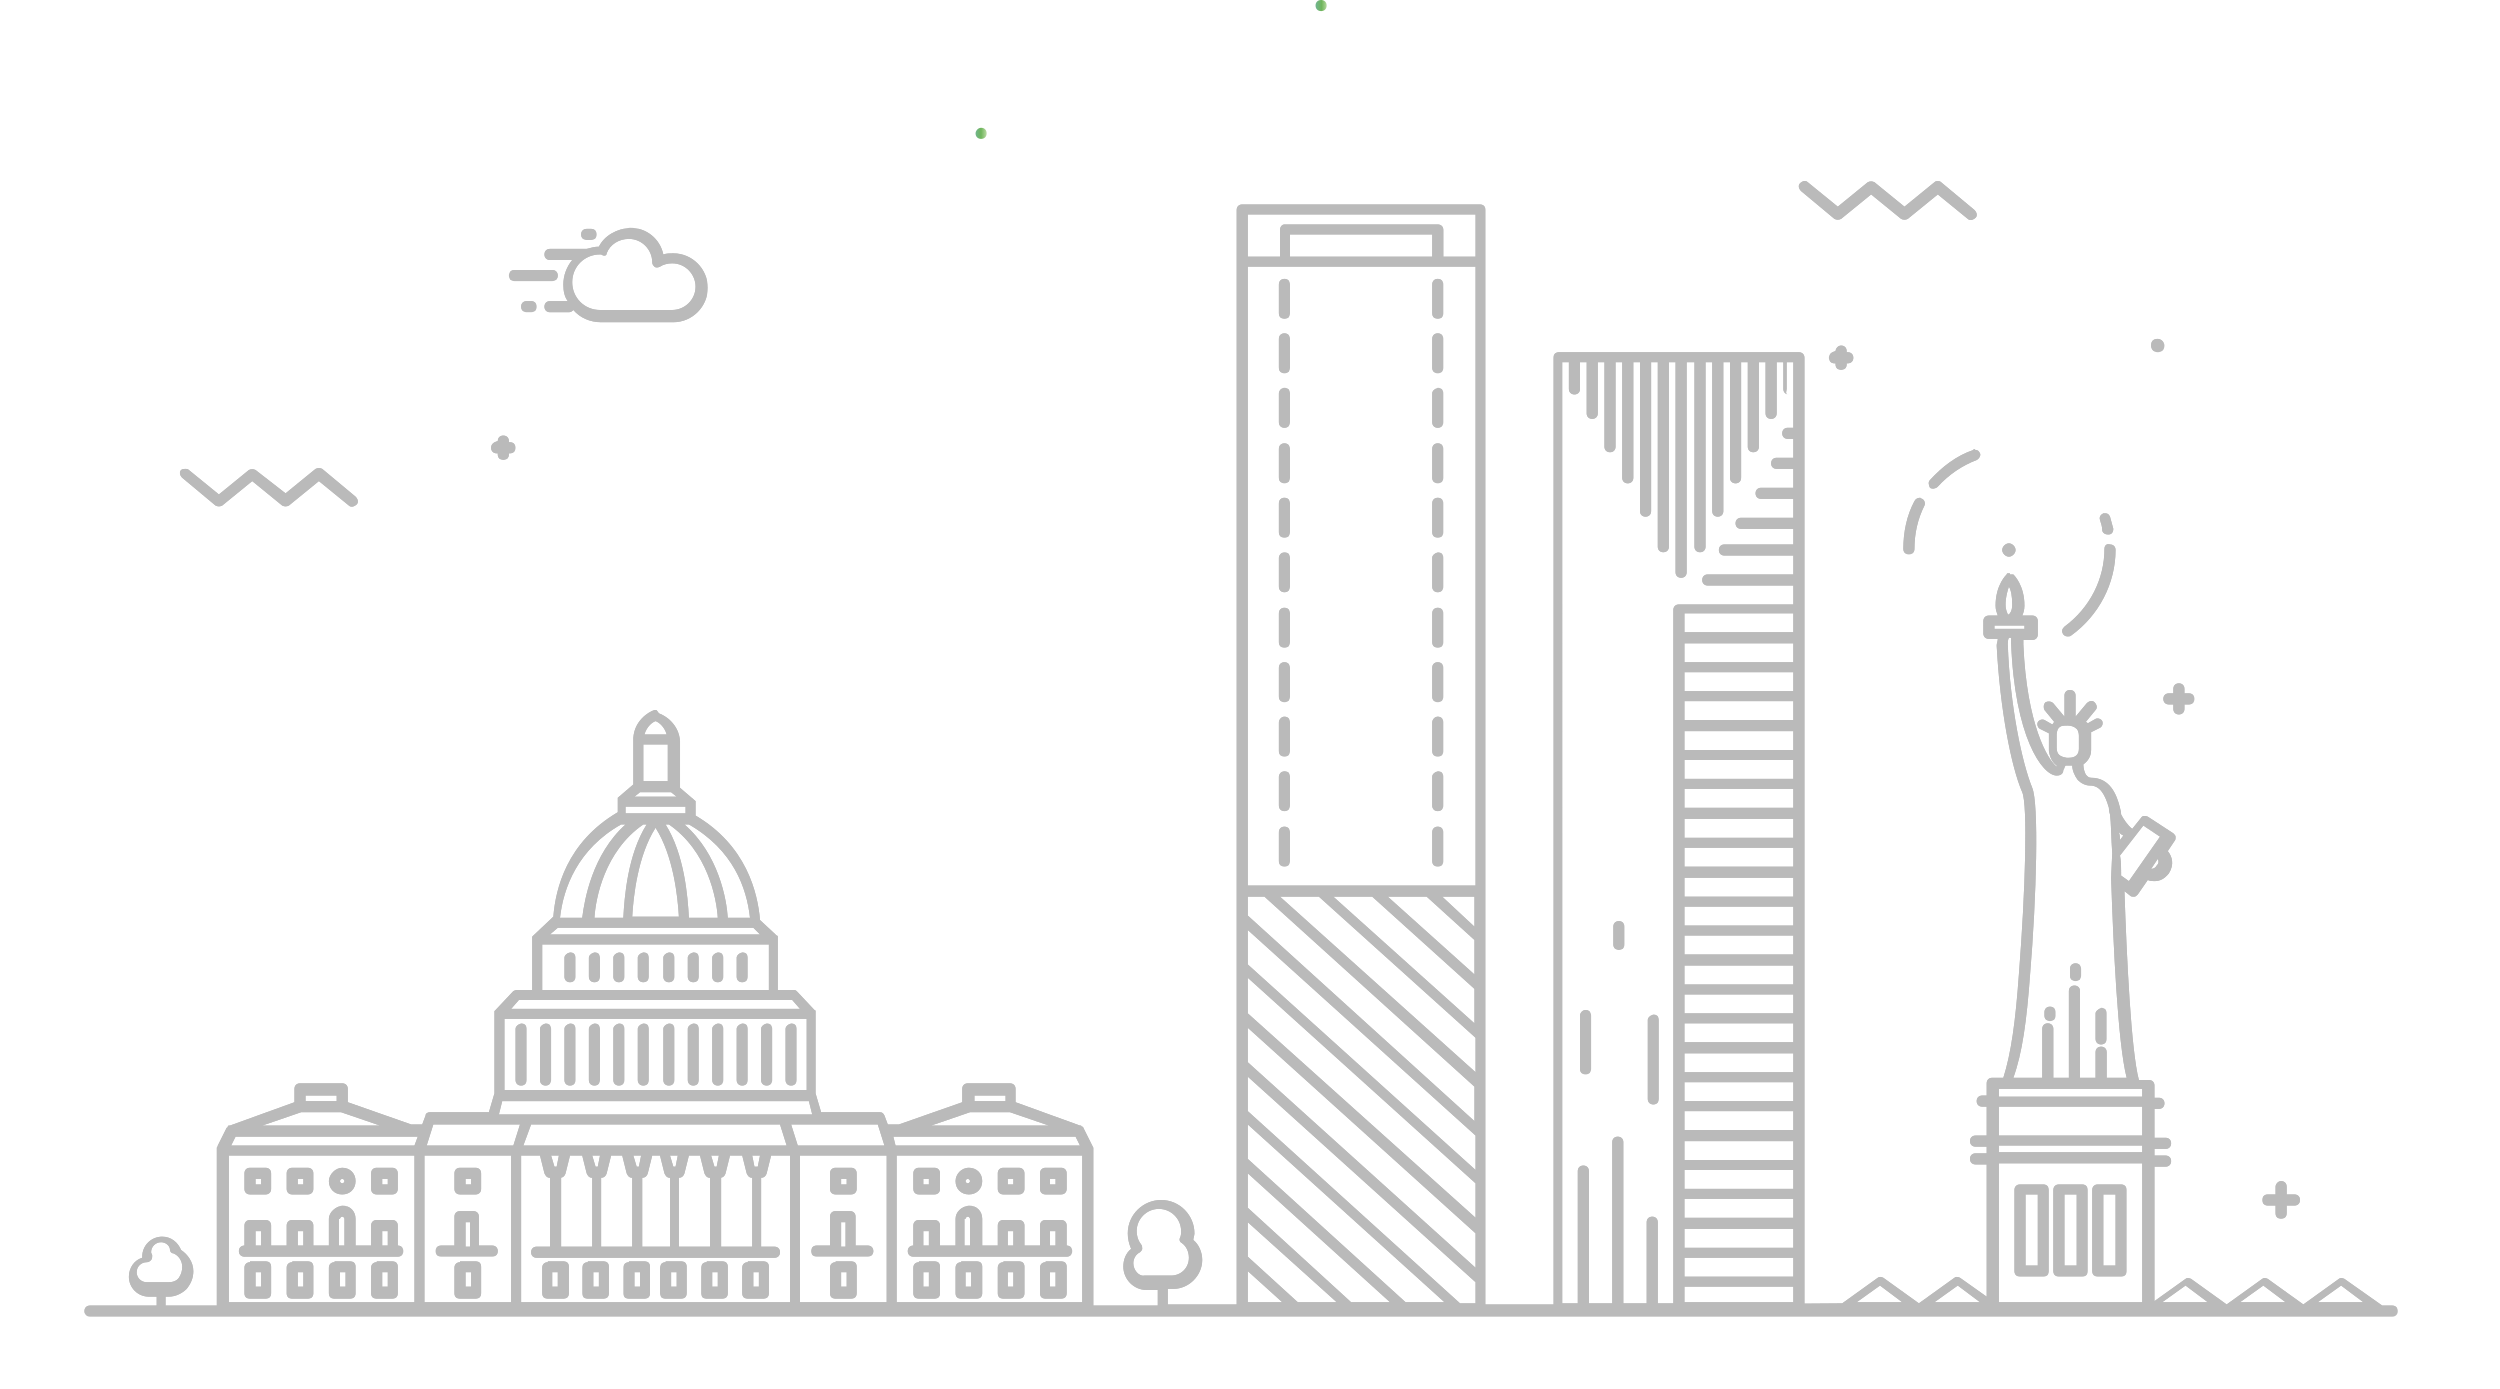<?xml version="1.0" encoding="utf-8"?>
<!-- Generator: Adobe Illustrator 21.0.2, SVG Export Plug-In . SVG Version: 6.00 Build 0)  -->
<svg version="1.1" id="Layer_1" xmlns="http://www.w3.org/2000/svg" xmlns:xlink="http://www.w3.org/1999/xlink" x="0px" y="0px"
	 viewBox="0 0 225 125" style="enable-background:new 0 0 225 125;" xml:space="preserve">
<style type="text/css">
	.st0{clip-path:url(#SVGID_2_);fill:#BABABA;}
	.st1{clip-path:url(#SVGID_4_);fill:#BABABA;}
	.st2{clip-path:url(#SVGID_6_);fill:#BABABA;}
	.st3{clip-path:url(#SVGID_8_);fill:#BABABA;}
	.st4{clip-path:url(#SVGID_10_);fill:#BABABA;}
	.st5{clip-path:url(#SVGID_12_);fill:#BABABA;}
	.st6{clip-path:url(#SVGID_14_);fill:#BABABA;}
	.st7{clip-path:url(#SVGID_16_);fill:#BABABA;}
	.st8{clip-path:url(#SVGID_18_);fill:#BABABA;}
	.st9{clip-path:url(#SVGID_20_);fill:#BABABA;}
	.st10{clip-path:url(#SVGID_22_);fill:#BABABA;}
	.st11{clip-path:url(#SVGID_24_);fill:#BABABA;}
	.st12{clip-path:url(#SVGID_26_);fill:#BABABA;}
	.st13{clip-path:url(#SVGID_28_);fill:#BABABA;}
	.st14{clip-path:url(#SVGID_30_);fill:#BABABA;}
	.st15{clip-path:url(#SVGID_32_);fill:#BABABA;}
	.st16{clip-path:url(#SVGID_34_);fill:#BABABA;}
	.st17{clip-path:url(#SVGID_36_);fill:#BABABA;}
	.st18{clip-path:url(#SVGID_38_);fill:#BABABA;}
	.st19{clip-path:url(#SVGID_40_);fill:#BABABA;}
	.st20{clip-path:url(#SVGID_42_);fill:#BABABA;}
	.st21{clip-path:url(#SVGID_44_);fill:#BABABA;}
	.st22{clip-path:url(#SVGID_46_);fill:#BABABA;}
	.st23{clip-path:url(#SVGID_48_);fill:#BABABA;}
	.st24{clip-path:url(#SVGID_50_);fill:#BABABA;}
	.st25{clip-path:url(#SVGID_52_);fill:#BABABA;}
	.st26{clip-path:url(#SVGID_54_);fill:#BABABA;}
	.st27{clip-path:url(#SVGID_56_);fill:#BABABA;}
	.st28{clip-path:url(#SVGID_58_);fill:#BABABA;}
	.st29{clip-path:url(#SVGID_60_);fill:#BABABA;}
	.st30{clip-path:url(#SVGID_62_);fill:#BABABA;}
	.st31{clip-path:url(#SVGID_64_);fill:#BABABA;}
	.st32{clip-path:url(#SVGID_66_);fill:#BABABA;}
	.st33{clip-path:url(#SVGID_68_);fill:#BABABA;}
	.st34{clip-path:url(#SVGID_70_);fill:#BABABA;}
	.st35{clip-path:url(#SVGID_72_);fill:#BABABA;}
	.st36{clip-path:url(#SVGID_74_);fill:#BABABA;}
	.st37{clip-path:url(#SVGID_76_);fill:#BABABA;}
	.st38{clip-path:url(#SVGID_78_);fill:#BABABA;}
	.st39{clip-path:url(#SVGID_80_);fill:#BABABA;}
	.st40{clip-path:url(#SVGID_82_);fill:#BABABA;}
	.st41{clip-path:url(#SVGID_84_);fill:#BABABA;}
	.st42{clip-path:url(#SVGID_86_);fill:#BABABA;}
	.st43{clip-path:url(#SVGID_88_);fill:#BABABA;}
	.st44{clip-path:url(#SVGID_90_);fill:#BABABA;}
	.st45{clip-path:url(#SVGID_92_);fill:#BABABA;}
	.st46{clip-path:url(#SVGID_94_);fill:#BABABA;}
	.st47{clip-path:url(#SVGID_96_);fill:#BABABA;}
	.st48{clip-path:url(#SVGID_98_);fill:#BABABA;}
	.st49{clip-path:url(#SVGID_100_);fill:#BABABA;}
	.st50{clip-path:url(#SVGID_102_);fill:#BABABA;}
	.st51{clip-path:url(#SVGID_104_);fill:#BABABA;}
	.st52{clip-path:url(#SVGID_106_);fill:#BABABA;}
	.st53{clip-path:url(#SVGID_108_);fill:#BABABA;}
	.st54{clip-path:url(#SVGID_110_);fill:#BABABA;}
	.st55{clip-path:url(#SVGID_112_);fill:#BABABA;}
	.st56{clip-path:url(#SVGID_114_);fill:#BABABA;}
	.st57{clip-path:url(#SVGID_116_);fill:#BABABA;}
	.st58{clip-path:url(#SVGID_118_);fill:#BABABA;}
	.st59{clip-path:url(#SVGID_120_);fill:#BABABA;}
	.st60{clip-path:url(#SVGID_122_);fill:#BABABA;}
	.st61{clip-path:url(#SVGID_124_);fill:#BABABA;}
	.st62{clip-path:url(#SVGID_126_);fill:#BABABA;}
	.st63{clip-path:url(#SVGID_128_);fill:#BABABA;}
	.st64{clip-path:url(#SVGID_130_);fill:#BABABA;}
	.st65{clip-path:url(#SVGID_132_);fill:#BABABA;}
	.st66{clip-path:url(#SVGID_134_);fill:#BABABA;}
	.st67{clip-path:url(#SVGID_136_);fill:#BABABA;}
	.st68{clip-path:url(#SVGID_138_);fill:#BABABA;}
	.st69{clip-path:url(#SVGID_140_);fill:#BABABA;}
	.st70{clip-path:url(#SVGID_142_);fill:#BABABA;}
	.st71{clip-path:url(#SVGID_144_);fill:#BABABA;}
	.st72{clip-path:url(#SVGID_146_);fill:#BABABA;}
	.st73{clip-path:url(#SVGID_148_);fill:#BABABA;}
	.st74{clip-path:url(#SVGID_150_);fill:#BABABA;}
	.st75{clip-path:url(#SVGID_152_);fill:#BABABA;}
	.st76{clip-path:url(#SVGID_154_);fill:#BABABA;}
	.st77{clip-path:url(#SVGID_156_);fill:#BABABA;}
	.st78{clip-path:url(#SVGID_158_);fill:#BABABA;}
	.st79{clip-path:url(#SVGID_160_);fill:url(#SVGID_161_);}
	.st80{clip-path:url(#SVGID_163_);fill:url(#SVGID_164_);}
	.st81{clip-path:url(#SVGID_166_);fill:#BABABA;}
	.st82{clip-path:url(#SVGID_168_);fill:#BABABA;}
	.st83{clip-path:url(#SVGID_170_);fill:#BABABA;}
	.st84{clip-path:url(#SVGID_172_);fill:#BABABA;}
	.st85{clip-path:url(#SVGID_174_);fill:#BABABA;}
	.st86{clip-path:url(#SVGID_176_);fill:#BABABA;}
	.st87{clip-path:url(#SVGID_178_);fill:#BABABA;}
	.st88{clip-path:url(#SVGID_180_);fill:#BABABA;}
	.st89{clip-path:url(#SVGID_182_);fill:#BABABA;}
	.st90{clip-path:url(#SVGID_184_);fill:#BABABA;}
	.st91{clip-path:url(#SVGID_186_);fill:#BABABA;}
	.st92{clip-path:url(#SVGID_188_);fill:#BABABA;}
	.st93{clip-path:url(#SVGID_190_);fill:#BABABA;}
	.st94{clip-path:url(#SVGID_192_);fill:#BABABA;}
	.st95{clip-path:url(#SVGID_194_);fill:#BABABA;}
	.st96{clip-path:url(#SVGID_196_);fill:#BABABA;}
	.st97{clip-path:url(#SVGID_198_);fill:#BABABA;}
	.st98{clip-path:url(#SVGID_200_);fill:#BABABA;}
	.st99{clip-path:url(#SVGID_202_);fill:#BABABA;}
	.st100{clip-path:url(#SVGID_204_);fill:#BABABA;}
	.st101{clip-path:url(#SVGID_206_);fill:#BABABA;}
	.st102{clip-path:url(#SVGID_208_);fill:#BABABA;}
</style>
<g>
	<defs>
		<path id="SVGID_1_" d="M112.3,114.4l3.1,2.8h-3.1V114.4z M112.3,113.1V110l8,7.2h-3.5L112.3,113.1z M112.3,108.7v-3.1l12.8,11.6
			h-3.5L112.3,108.7z M112.3,104.3v-3.1l17.7,16h-3.5L112.3,104.3z M112.3,100v-3.1l20.5,18.5v1.9h-1.4L112.3,100z M112.3,95.6v-3.1
			l20.5,18.5v3.1L112.3,95.6z M112.3,91.2V88l20.5,18.5v3.1L112.3,91.2z M112.3,86.8v-3.1l20.5,18.5v3.1L112.3,86.8z M112.3,82.4
			v-1.7h1.5l18.9,17.1v3.1L112.3,82.4z M115.2,80.7h3.5l14.1,12.7v3.1L115.2,80.7z M120,80.7h3.5l9.2,8.3v3.1L120,80.7z M124.9,80.7
			h3.5l4.3,3.9v3.1L124.9,80.7z M129.8,80.7h2.9v2.7L129.8,80.7z M112.3,24h20.5v55.7h-20.5V24z M116.1,21.1h12.8v2h-12.8V21.1z
			 M112.3,19.3h20.5v3.8h-2.9v-2.4c0-0.3-0.2-0.5-0.5-0.5c0,0,0,0,0,0h-13.7c0,0,0,0,0,0c0,0-0.1,0-0.1,0c-0.2,0-0.4,0.2-0.4,0.5
			c0,0,0,0,0,0v2.4h-2.9V19.3z M111.8,18.4c-0.3,0-0.5,0.2-0.5,0.5v4.7v56.6v37.5c0,0.3,0.2,0.5,0.5,0.5h21.4c0.3,0,0.5-0.2,0.5-0.5
			V80.2V23.6v-4.7c0-0.3-0.2-0.5-0.5-0.5H111.8z"/>
	</defs>
	<use xlink:href="#SVGID_1_"  style="overflow:visible;fill:#BABABA;"/>
	<clipPath id="SVGID_2_">
		<use xlink:href="#SVGID_1_"  style="overflow:visible;"/>
	</clipPath>
	<rect x="111.3" y="18.4" class="st0" width="22.3" height="99.8"/>
</g>
<g>
	<defs>
		<path id="SVGID_3_" d="M128.9,25.6v2.6c0,0.3,0.2,0.5,0.5,0.5c0.3,0,0.5-0.2,0.5-0.5v-2.6c0-0.3-0.2-0.5-0.5-0.5
			C129.1,25.1,128.9,25.3,128.9,25.6"/>
	</defs>
	<use xlink:href="#SVGID_3_"  style="overflow:visible;fill:#BABABA;"/>
	<clipPath id="SVGID_4_">
		<use xlink:href="#SVGID_3_"  style="overflow:visible;"/>
	</clipPath>
	<rect x="128.9" y="25.1" class="st1" width="0.9" height="3.5"/>
</g>
<g>
	<defs>
		<path id="SVGID_5_" d="M128.9,30.5v2.6c0,0.3,0.2,0.5,0.5,0.5c0.3,0,0.5-0.2,0.5-0.5v-2.6c0-0.3-0.2-0.5-0.5-0.5
			C129.1,30,128.9,30.2,128.9,30.5"/>
	</defs>
	<use xlink:href="#SVGID_5_"  style="overflow:visible;fill:#BABABA;"/>
	<clipPath id="SVGID_6_">
		<use xlink:href="#SVGID_5_"  style="overflow:visible;"/>
	</clipPath>
	<rect x="128.9" y="30" class="st2" width="0.9" height="3.5"/>
</g>
<g>
	<defs>
		<path id="SVGID_7_" d="M128.9,35.4V38c0,0.3,0.2,0.5,0.5,0.5c0.3,0,0.5-0.2,0.5-0.5v-2.6c0-0.3-0.2-0.5-0.5-0.5
			C129.1,35,128.9,35.2,128.9,35.4"/>
	</defs>
	<use xlink:href="#SVGID_7_"  style="overflow:visible;fill:#BABABA;"/>
	<clipPath id="SVGID_8_">
		<use xlink:href="#SVGID_7_"  style="overflow:visible;"/>
	</clipPath>
	<rect x="128.9" y="35" class="st3" width="0.9" height="3.5"/>
</g>
<g>
	<defs>
		<path id="SVGID_9_" d="M128.9,40.4V43c0,0.3,0.2,0.5,0.5,0.5c0.3,0,0.5-0.2,0.5-0.5v-2.6c0-0.3-0.2-0.5-0.5-0.5
			C129.1,39.9,128.9,40.1,128.9,40.4"/>
	</defs>
	<use xlink:href="#SVGID_9_"  style="overflow:visible;fill:#BABABA;"/>
	<clipPath id="SVGID_10_">
		<use xlink:href="#SVGID_9_"  style="overflow:visible;"/>
	</clipPath>
	<rect x="128.9" y="39.9" class="st4" width="0.9" height="3.5"/>
</g>
<g>
	<defs>
		<path id="SVGID_11_" d="M128.9,45.3v2.6c0,0.3,0.2,0.5,0.5,0.5c0.3,0,0.5-0.2,0.5-0.5v-2.6c0-0.3-0.2-0.5-0.5-0.5
			C129.1,44.8,128.9,45,128.9,45.3"/>
	</defs>
	<use xlink:href="#SVGID_11_"  style="overflow:visible;fill:#BABABA;"/>
	<clipPath id="SVGID_12_">
		<use xlink:href="#SVGID_11_"  style="overflow:visible;"/>
	</clipPath>
	<rect x="128.9" y="44.8" class="st5" width="0.9" height="3.5"/>
</g>
<g>
	<defs>
		<path id="SVGID_13_" d="M128.9,50.2v2.6c0,0.3,0.2,0.5,0.5,0.5c0.3,0,0.5-0.2,0.5-0.5v-2.6c0-0.3-0.2-0.5-0.5-0.5
			C129.1,49.8,128.9,50,128.9,50.2"/>
	</defs>
	<use xlink:href="#SVGID_13_"  style="overflow:visible;fill:#BABABA;"/>
	<clipPath id="SVGID_14_">
		<use xlink:href="#SVGID_13_"  style="overflow:visible;"/>
	</clipPath>
	<rect x="128.9" y="49.8" class="st6" width="0.9" height="3.5"/>
</g>
<g>
	<defs>
		<path id="SVGID_15_" d="M128.9,55.2v2.6c0,0.3,0.2,0.5,0.5,0.5c0.3,0,0.5-0.2,0.5-0.5v-2.6c0-0.3-0.2-0.5-0.5-0.5
			C129.1,54.7,128.9,54.9,128.9,55.2"/>
	</defs>
	<use xlink:href="#SVGID_15_"  style="overflow:visible;fill:#BABABA;"/>
	<clipPath id="SVGID_16_">
		<use xlink:href="#SVGID_15_"  style="overflow:visible;"/>
	</clipPath>
	<rect x="128.9" y="54.7" class="st7" width="0.9" height="3.5"/>
</g>
<g>
	<defs>
		<path id="SVGID_17_" d="M128.9,60.1v2.6c0,0.3,0.2,0.5,0.5,0.5c0.3,0,0.5-0.2,0.5-0.5v-2.6c0-0.3-0.2-0.5-0.5-0.5
			C129.1,59.6,128.9,59.8,128.9,60.1"/>
	</defs>
	<use xlink:href="#SVGID_17_"  style="overflow:visible;fill:#BABABA;"/>
	<clipPath id="SVGID_18_">
		<use xlink:href="#SVGID_17_"  style="overflow:visible;"/>
	</clipPath>
	<rect x="128.9" y="59.6" class="st8" width="0.9" height="3.5"/>
</g>
<g>
	<defs>
		<path id="SVGID_19_" d="M128.9,65v2.6c0,0.3,0.2,0.5,0.5,0.5c0.3,0,0.5-0.2,0.5-0.5V65c0-0.3-0.2-0.5-0.5-0.5
			C129.1,64.5,128.9,64.8,128.9,65"/>
	</defs>
	<use xlink:href="#SVGID_19_"  style="overflow:visible;fill:#BABABA;"/>
	<clipPath id="SVGID_20_">
		<use xlink:href="#SVGID_19_"  style="overflow:visible;"/>
	</clipPath>
	<rect x="128.9" y="64.5" class="st9" width="0.9" height="3.5"/>
</g>
<g>
	<defs>
		<path id="SVGID_21_" d="M128.9,69.9v2.6c0,0.3,0.2,0.5,0.5,0.5c0.3,0,0.5-0.2,0.5-0.5v-2.6c0-0.3-0.2-0.5-0.5-0.5
			C129.1,69.5,128.9,69.7,128.9,69.9"/>
	</defs>
	<use xlink:href="#SVGID_21_"  style="overflow:visible;fill:#BABABA;"/>
	<clipPath id="SVGID_22_">
		<use xlink:href="#SVGID_21_"  style="overflow:visible;"/>
	</clipPath>
	<rect x="128.9" y="69.5" class="st10" width="0.9" height="3.5"/>
</g>
<g>
	<defs>
		<path id="SVGID_23_" d="M128.9,74.9v2.6c0,0.3,0.2,0.5,0.5,0.5c0.3,0,0.5-0.2,0.5-0.5v-2.6c0-0.3-0.2-0.5-0.5-0.5
			C129.1,74.4,128.9,74.6,128.9,74.9"/>
	</defs>
	<use xlink:href="#SVGID_23_"  style="overflow:visible;fill:#BABABA;"/>
	<clipPath id="SVGID_24_">
		<use xlink:href="#SVGID_23_"  style="overflow:visible;"/>
	</clipPath>
	<rect x="128.9" y="74.4" class="st11" width="0.9" height="3.5"/>
</g>
<g>
	<defs>
		<path id="SVGID_25_" d="M115.1,25.6v2.6c0,0.3,0.2,0.5,0.5,0.5s0.5-0.2,0.5-0.5v-2.6c0-0.3-0.2-0.5-0.5-0.5S115.1,25.3,115.1,25.6
			"/>
	</defs>
	<use xlink:href="#SVGID_25_"  style="overflow:visible;fill:#BABABA;"/>
	<clipPath id="SVGID_26_">
		<use xlink:href="#SVGID_25_"  style="overflow:visible;"/>
	</clipPath>
	<rect x="115.1" y="25.1" class="st12" width="0.9" height="3.5"/>
</g>
<g>
	<defs>
		<path id="SVGID_27_" d="M115.1,30.5v2.6c0,0.3,0.2,0.5,0.5,0.5s0.5-0.2,0.5-0.5v-2.6c0-0.3-0.2-0.5-0.5-0.5S115.1,30.2,115.1,30.5
			"/>
	</defs>
	<use xlink:href="#SVGID_27_"  style="overflow:visible;fill:#BABABA;"/>
	<clipPath id="SVGID_28_">
		<use xlink:href="#SVGID_27_"  style="overflow:visible;"/>
	</clipPath>
	<rect x="115.1" y="30" class="st13" width="0.9" height="3.5"/>
</g>
<g>
	<defs>
		<path id="SVGID_29_" d="M115.1,35.4V38c0,0.3,0.2,0.5,0.5,0.5s0.5-0.2,0.5-0.5v-2.6c0-0.3-0.2-0.5-0.5-0.5S115.1,35.2,115.1,35.4"
			/>
	</defs>
	<use xlink:href="#SVGID_29_"  style="overflow:visible;fill:#BABABA;"/>
	<clipPath id="SVGID_30_">
		<use xlink:href="#SVGID_29_"  style="overflow:visible;"/>
	</clipPath>
	<rect x="115.1" y="35" class="st14" width="0.9" height="3.5"/>
</g>
<g>
	<defs>
		<path id="SVGID_31_" d="M115.1,40.4V43c0,0.3,0.2,0.5,0.5,0.5s0.5-0.2,0.5-0.5v-2.6c0-0.3-0.2-0.5-0.5-0.5S115.1,40.1,115.1,40.4"
			/>
	</defs>
	<use xlink:href="#SVGID_31_"  style="overflow:visible;fill:#BABABA;"/>
	<clipPath id="SVGID_32_">
		<use xlink:href="#SVGID_31_"  style="overflow:visible;"/>
	</clipPath>
	<rect x="115.1" y="39.9" class="st15" width="0.9" height="3.5"/>
</g>
<g>
	<defs>
		<path id="SVGID_33_" d="M115.1,45.3v2.6c0,0.3,0.2,0.5,0.5,0.5s0.5-0.2,0.5-0.5v-2.6c0-0.3-0.2-0.5-0.5-0.5S115.1,45,115.1,45.3"
			/>
	</defs>
	<use xlink:href="#SVGID_33_"  style="overflow:visible;fill:#BABABA;"/>
	<clipPath id="SVGID_34_">
		<use xlink:href="#SVGID_33_"  style="overflow:visible;"/>
	</clipPath>
	<rect x="115.1" y="44.8" class="st16" width="0.9" height="3.5"/>
</g>
<g>
	<defs>
		<path id="SVGID_35_" d="M115.1,50.2v2.6c0,0.3,0.2,0.5,0.5,0.5s0.5-0.2,0.5-0.5v-2.6c0-0.3-0.2-0.5-0.5-0.5S115.1,50,115.1,50.2"
			/>
	</defs>
	<use xlink:href="#SVGID_35_"  style="overflow:visible;fill:#BABABA;"/>
	<clipPath id="SVGID_36_">
		<use xlink:href="#SVGID_35_"  style="overflow:visible;"/>
	</clipPath>
	<rect x="115.1" y="49.8" class="st17" width="0.9" height="3.5"/>
</g>
<g>
	<defs>
		<path id="SVGID_37_" d="M115.1,55.2v2.6c0,0.3,0.2,0.5,0.5,0.5s0.5-0.2,0.5-0.5v-2.6c0-0.3-0.2-0.5-0.5-0.5S115.1,54.9,115.1,55.2
			"/>
	</defs>
	<use xlink:href="#SVGID_37_"  style="overflow:visible;fill:#BABABA;"/>
	<clipPath id="SVGID_38_">
		<use xlink:href="#SVGID_37_"  style="overflow:visible;"/>
	</clipPath>
	<rect x="115.1" y="54.7" class="st18" width="0.9" height="3.5"/>
</g>
<g>
	<defs>
		<path id="SVGID_39_" d="M115.1,60.1v2.6c0,0.3,0.2,0.5,0.5,0.5s0.5-0.2,0.5-0.5v-2.6c0-0.3-0.2-0.5-0.5-0.5S115.1,59.8,115.1,60.1
			"/>
	</defs>
	<use xlink:href="#SVGID_39_"  style="overflow:visible;fill:#BABABA;"/>
	<clipPath id="SVGID_40_">
		<use xlink:href="#SVGID_39_"  style="overflow:visible;"/>
	</clipPath>
	<rect x="115.1" y="59.6" class="st19" width="0.9" height="3.5"/>
</g>
<g>
	<defs>
		<path id="SVGID_41_" d="M115.1,65v2.6c0,0.3,0.2,0.5,0.5,0.5s0.5-0.2,0.5-0.5V65c0-0.3-0.2-0.5-0.5-0.5S115.1,64.8,115.1,65"/>
	</defs>
	<use xlink:href="#SVGID_41_"  style="overflow:visible;fill:#BABABA;"/>
	<clipPath id="SVGID_42_">
		<use xlink:href="#SVGID_41_"  style="overflow:visible;"/>
	</clipPath>
	<rect x="115.1" y="64.5" class="st20" width="0.9" height="3.5"/>
</g>
<g>
	<defs>
		<path id="SVGID_43_" d="M115.1,69.9v2.6c0,0.3,0.2,0.5,0.5,0.5s0.5-0.2,0.5-0.5v-2.6c0-0.3-0.2-0.5-0.5-0.5S115.1,69.7,115.1,69.9
			"/>
	</defs>
	<use xlink:href="#SVGID_43_"  style="overflow:visible;fill:#BABABA;"/>
	<clipPath id="SVGID_44_">
		<use xlink:href="#SVGID_43_"  style="overflow:visible;"/>
	</clipPath>
	<rect x="115.1" y="69.5" class="st21" width="0.9" height="3.5"/>
</g>
<g>
	<defs>
		<path id="SVGID_45_" d="M115.1,74.9v2.6c0,0.3,0.2,0.5,0.5,0.5s0.5-0.2,0.5-0.5v-2.6c0-0.3-0.2-0.5-0.5-0.5S115.1,74.6,115.1,74.9
			"/>
	</defs>
	<use xlink:href="#SVGID_45_"  style="overflow:visible;fill:#BABABA;"/>
	<clipPath id="SVGID_46_">
		<use xlink:href="#SVGID_45_"  style="overflow:visible;"/>
	</clipPath>
	<rect x="115.1" y="74.4" class="st22" width="0.9" height="3.5"/>
</g>
<g>
	<defs>
		<path id="SVGID_47_" d="M151.6,115.8h9.8v1.4h-9.8V115.8z M151.6,113.2h9.8v1.7h-9.8V113.2z M151.6,110.6h9.8v1.7h-9.8V110.6z
			 M151.6,107.9h9.8v1.7h-9.8V107.9z M151.6,105.3h9.8v1.7h-9.8V105.3z M151.6,102.7h9.8v1.7h-9.8V102.7z M151.6,100h9.8v1.7h-9.8
			V100z M151.6,97.4h9.8v1.7h-9.8V97.4z M151.6,94.8h9.8v1.7h-9.8V94.8z M151.6,92.1h9.8v1.7h-9.8V92.1z M151.6,89.5h9.8v1.7h-9.8
			V89.5z M151.6,86.9h9.8v1.7h-9.8V86.9z M151.6,84.2h9.8v1.7h-9.8V84.2z M151.6,81.6h9.8v1.7h-9.8V81.6z M151.6,79h9.8v1.7h-9.8V79
			z M151.6,76.3h9.8V78h-9.8V76.3z M151.6,73.7h9.8v1.7h-9.8V73.7z M151.6,71h9.8v1.7h-9.8V71z M151.6,68.4h9.8v1.7h-9.8V68.4z
			 M151.6,65.8h9.8v1.7h-9.8V65.8z M151.6,63.1h9.8v1.7h-9.8V63.1z M151.6,60.5h9.8v1.7h-9.8V60.5z M151.6,57.9h9.8v1.7h-9.8V57.9z
			 M151.6,55.2h9.8v1.7h-9.8V55.2z M160.8,35v-2.4h0.6v5.9h-0.5c-0.3,0-0.5,0.2-0.5,0.5c0,0.3,0.2,0.5,0.5,0.5h0.5v1.7h-1.5
			c-0.3,0-0.5,0.2-0.5,0.5s0.2,0.5,0.5,0.5h1.5v1.7h-2.9c-0.3,0-0.5,0.2-0.5,0.5s0.2,0.5,0.5,0.5h2.9v1.7h-4.7
			c-0.3,0-0.5,0.2-0.5,0.5c0,0.3,0.2,0.5,0.5,0.5h4.7V49h-6.2c-0.3,0-0.5,0.2-0.5,0.5s0.2,0.5,0.5,0.5h6.2v1.7h-7.7
			c-0.3,0-0.5,0.2-0.5,0.5s0.2,0.5,0.5,0.5h7.7v1.7h-10.3c0,0,0,0,0,0c0,0,0,0,0,0c-0.3,0-0.5,0.2-0.5,0.5v62.4h-1.4v-7.3
			c0-0.3-0.2-0.5-0.5-0.5c-0.3,0-0.5,0.2-0.5,0.5v7.3h-2.1v-14.5c0-0.3-0.2-0.5-0.5-0.5c-0.3,0-0.5,0.2-0.5,0.5v14.5h-2.1v-11.9
			c0-0.3-0.2-0.5-0.5-0.5c-0.3,0-0.5,0.2-0.5,0.5v11.9h-1.4V32.6h0.6V35c0,0.3,0.2,0.5,0.5,0.5s0.5-0.2,0.5-0.5v-2.4h0.6v4.6
			c0,0.3,0.2,0.5,0.5,0.5c0.3,0,0.5-0.2,0.5-0.5v-4.6h0.6v7.6c0,0.3,0.2,0.5,0.5,0.5c0.3,0,0.5-0.2,0.5-0.5v-7.6h0.6V43
			c0,0.3,0.2,0.5,0.5,0.5c0.3,0,0.5-0.2,0.5-0.5V32.6h0.6V46c0,0.3,0.2,0.5,0.5,0.5c0.3,0,0.5-0.2,0.5-0.5V32.6h0.6v16.6
			c0,0.3,0.2,0.5,0.5,0.5c0.3,0,0.5-0.2,0.5-0.5V32.6h0.6v18.9c0,0.3,0.2,0.5,0.5,0.5c0.3,0,0.5-0.2,0.5-0.5V32.6h0.7v16.6
			c0,0.3,0.2,0.5,0.5,0.5c0.3,0,0.5-0.2,0.5-0.5V32.6h0.6V46c0,0.3,0.2,0.5,0.5,0.5c0.3,0,0.5-0.2,0.5-0.5V32.6h0.6V43
			c0,0.3,0.2,0.5,0.5,0.5c0.3,0,0.5-0.2,0.5-0.5V32.6h0.6v7.6c0,0.3,0.2,0.5,0.5,0.5c0.3,0,0.5-0.2,0.5-0.5v-7.6h0.6v4.6
			c0,0.3,0.2,0.5,0.5,0.5c0.3,0,0.5-0.2,0.5-0.5v-4.6h0.6V35c0,0.3,0.2,0.5,0.5,0.5C160.6,35.5,160.8,35.2,160.8,35 M151.1,31.7
			h-10.8c-0.3,0-0.5,0.2-0.5,0.5v85.5c0,0.3,0.2,0.5,0.5,0.5h10.8h10.8c0.3,0,0.5-0.2,0.5-0.5V32.2c0-0.3-0.2-0.5-0.5-0.5H151.1z"/>
	</defs>
	<use xlink:href="#SVGID_47_"  style="overflow:visible;fill:#BABABA;"/>
	<clipPath id="SVGID_48_">
		<use xlink:href="#SVGID_47_"  style="overflow:visible;"/>
	</clipPath>
	<rect x="139.9" y="31.7" class="st23" width="22.5" height="86.5"/>
</g>
<g>
	<defs>
		<path id="SVGID_49_" d="M142.2,91.4v4.8c0,0.3,0.2,0.5,0.5,0.5c0.3,0,0.5-0.2,0.5-0.5v-4.8c0-0.3-0.2-0.5-0.5-0.5
			C142.4,90.9,142.2,91.2,142.2,91.4"/>
	</defs>
	<use xlink:href="#SVGID_49_"  style="overflow:visible;fill:#BABABA;"/>
	<clipPath id="SVGID_50_">
		<use xlink:href="#SVGID_49_"  style="overflow:visible;"/>
	</clipPath>
	<rect x="142.2" y="90.9" class="st24" width="0.9" height="5.7"/>
</g>
<g>
	<defs>
		<path id="SVGID_51_" d="M148.3,91.8v7.1c0,0.3,0.2,0.5,0.5,0.5c0.3,0,0.5-0.2,0.5-0.5v-7.1c0-0.3-0.2-0.5-0.5-0.5
			C148.5,91.4,148.3,91.6,148.3,91.8"/>
	</defs>
	<use xlink:href="#SVGID_51_"  style="overflow:visible;fill:#BABABA;"/>
	<clipPath id="SVGID_52_">
		<use xlink:href="#SVGID_51_"  style="overflow:visible;"/>
	</clipPath>
	<rect x="148.3" y="91.4" class="st25" width="0.9" height="8"/>
</g>
<g>
	<defs>
		<path id="SVGID_53_" d="M145.2,83.4v1.6c0,0.3,0.2,0.5,0.5,0.5c0.3,0,0.5-0.2,0.5-0.5v-1.6c0-0.3-0.2-0.5-0.5-0.5
			C145.4,82.9,145.2,83.1,145.2,83.4"/>
	</defs>
	<use xlink:href="#SVGID_53_"  style="overflow:visible;fill:#BABABA;"/>
	<clipPath id="SVGID_54_">
		<use xlink:href="#SVGID_53_"  style="overflow:visible;"/>
	</clipPath>
	<rect x="145.2" y="82.9" class="st26" width="0.9" height="2.5"/>
</g>
<g>
	<defs>
		<path id="SVGID_55_" d="M23,110.8h0.5v1.3H23V110.8z M26.8,110.8h0.5v1.3h-0.5V110.8z M34.4,110.8h0.5v1.3h-0.5V110.8z
			 M30.6,109.7c0-0.1,0.1-0.2,0.2-0.2c0.1,0,0.2,0.1,0.2,0.2v2.4h-0.5V109.7z M29.6,109.7v2.4h-1.4v-1.8c0-0.3-0.2-0.5-0.5-0.5h-1.4
			c-0.3,0-0.5,0.2-0.5,0.5v1.8h-1.4v-1.8c0-0.3-0.2-0.5-0.5-0.5h-1.4c-0.3,0-0.5,0.2-0.5,0.5v1.8h0c-0.3,0-0.5,0.2-0.5,0.5
			s0.2,0.5,0.5,0.5h0.5h1.4h2.4h1.4h2.4h1.4h2.4h1.4h0.5c0.3,0,0.5-0.2,0.5-0.5s-0.2-0.5-0.5-0.5h0v-1.8c0-0.3-0.2-0.5-0.5-0.5h-1.4
			c-0.3,0-0.5,0.2-0.5,0.5v1.8H32v-2.4c0-0.7-0.5-1.2-1.2-1.2C30.2,108.6,29.6,109.1,29.6,109.7"/>
	</defs>
	<use xlink:href="#SVGID_55_"  style="overflow:visible;fill:#BABABA;"/>
	<clipPath id="SVGID_56_">
		<use xlink:href="#SVGID_55_"  style="overflow:visible;"/>
	</clipPath>
	<rect x="21.5" y="108.6" class="st27" width="14.7" height="4.5"/>
</g>
<g>
	<defs>
		<path id="SVGID_57_" d="M41.9,110h0.4v2.2h-0.4V110z M41.4,109c-0.3,0-0.5,0.2-0.5,0.5v2.6h-1.2c-0.3,0-0.5,0.2-0.5,0.5
			s0.2,0.5,0.5,0.5h1.6h1.4h1.6c0.3,0,0.5-0.2,0.5-0.5s-0.2-0.5-0.5-0.5h-1.2v-2.6c0-0.3-0.2-0.5-0.5-0.5H41.4z"/>
	</defs>
	<use xlink:href="#SVGID_57_"  style="overflow:visible;fill:#BABABA;"/>
	<clipPath id="SVGID_58_">
		<use xlink:href="#SVGID_57_"  style="overflow:visible;"/>
	</clipPath>
	<rect x="39.3" y="109" class="st28" width="5.6" height="4"/>
</g>
<g>
	<defs>
		<path id="SVGID_59_" d="M49.7,114.5h0.5v1.3h-0.5V114.5z M49.3,113.6c-0.3,0-0.5,0.2-0.5,0.5v2.3c0,0.3,0.2,0.5,0.5,0.5h1.4
			c0.3,0,0.5-0.2,0.5-0.5V114c0-0.3-0.2-0.5-0.5-0.5H49.3z"/>
	</defs>
	<use xlink:href="#SVGID_59_"  style="overflow:visible;fill:#BABABA;"/>
	<clipPath id="SVGID_60_">
		<use xlink:href="#SVGID_59_"  style="overflow:visible;"/>
	</clipPath>
	<rect x="48.8" y="113.6" class="st29" width="2.4" height="3.2"/>
</g>
<g>
	<defs>
		<path id="SVGID_61_" d="M41.9,114.5h0.5v1.3h-0.5V114.5z M41.4,113.6c-0.3,0-0.5,0.2-0.5,0.5v2.3c0,0.3,0.2,0.5,0.5,0.5h1.4
			c0.3,0,0.5-0.2,0.5-0.5V114c0-0.3-0.2-0.5-0.5-0.5H41.4z"/>
	</defs>
	<use xlink:href="#SVGID_61_"  style="overflow:visible;fill:#BABABA;"/>
	<clipPath id="SVGID_62_">
		<use xlink:href="#SVGID_61_"  style="overflow:visible;"/>
	</clipPath>
	<rect x="40.9" y="113.6" class="st30" width="2.4" height="3.2"/>
</g>
<g>
	<defs>
		<path id="SVGID_63_" d="M34.4,114.5h0.5v1.3h-0.5V114.5z M33.9,113.6c-0.3,0-0.5,0.2-0.5,0.5v2.3c0,0.3,0.2,0.5,0.5,0.5h1.4
			c0.3,0,0.5-0.2,0.5-0.5V114c0-0.3-0.2-0.5-0.5-0.5H33.9z"/>
	</defs>
	<use xlink:href="#SVGID_63_"  style="overflow:visible;fill:#BABABA;"/>
	<clipPath id="SVGID_64_">
		<use xlink:href="#SVGID_63_"  style="overflow:visible;"/>
	</clipPath>
	<rect x="33.4" y="113.6" class="st31" width="2.4" height="3.2"/>
</g>
<g>
	<defs>
		<path id="SVGID_65_" d="M30.6,114.5h0.5v1.3h-0.5V114.5z M30.1,113.6c-0.3,0-0.5,0.2-0.5,0.5v2.3c0,0.3,0.2,0.5,0.5,0.5h1.4
			c0.3,0,0.5-0.2,0.5-0.5V114c0-0.3-0.2-0.5-0.5-0.5H30.1z"/>
	</defs>
	<use xlink:href="#SVGID_65_"  style="overflow:visible;fill:#BABABA;"/>
	<clipPath id="SVGID_66_">
		<use xlink:href="#SVGID_65_"  style="overflow:visible;"/>
	</clipPath>
	<rect x="29.6" y="113.6" class="st32" width="2.4" height="3.2"/>
</g>
<g>
	<defs>
		<path id="SVGID_67_" d="M26.8,114.5h0.5v1.3h-0.5V114.5z M26.3,113.6c-0.3,0-0.5,0.2-0.5,0.5v2.3c0,0.3,0.2,0.5,0.5,0.5h1.4
			c0.3,0,0.5-0.2,0.5-0.5V114c0-0.3-0.2-0.5-0.5-0.5H26.3z"/>
	</defs>
	<use xlink:href="#SVGID_67_"  style="overflow:visible;fill:#BABABA;"/>
	<clipPath id="SVGID_68_">
		<use xlink:href="#SVGID_67_"  style="overflow:visible;"/>
	</clipPath>
	<rect x="25.8" y="113.6" class="st33" width="2.4" height="3.2"/>
</g>
<g>
	<defs>
		<path id="SVGID_69_" d="M23,114.5h0.5v1.3H23V114.5z M22.5,113.6c-0.3,0-0.5,0.2-0.5,0.5v2.3c0,0.3,0.2,0.5,0.5,0.5h1.4
			c0.3,0,0.5-0.2,0.5-0.5V114c0-0.3-0.2-0.5-0.5-0.5H22.5z"/>
	</defs>
	<use xlink:href="#SVGID_69_"  style="overflow:visible;fill:#BABABA;"/>
	<clipPath id="SVGID_70_">
		<use xlink:href="#SVGID_69_"  style="overflow:visible;"/>
	</clipPath>
	<rect x="22" y="113.6" class="st34" width="2.4" height="3.2"/>
</g>
<g>
	<defs>
		<path id="SVGID_71_" d="M53.4,114.5h0.5v1.3h-0.5V114.5z M52.9,113.6c-0.3,0-0.5,0.2-0.5,0.5v2.3c0,0.3,0.2,0.5,0.5,0.5h1.4
			c0.3,0,0.5-0.2,0.5-0.5V114c0-0.3-0.2-0.5-0.5-0.5H52.9z"/>
	</defs>
	<use xlink:href="#SVGID_71_"  style="overflow:visible;fill:#BABABA;"/>
	<clipPath id="SVGID_72_">
		<use xlink:href="#SVGID_71_"  style="overflow:visible;"/>
	</clipPath>
	<rect x="52.5" y="113.6" class="st35" width="2.4" height="3.2"/>
</g>
<g>
	<defs>
		<path id="SVGID_73_" d="M57.1,114.5h0.5v1.3h-0.5V114.5z M56.6,113.6c-0.3,0-0.5,0.2-0.5,0.5v2.3c0,0.3,0.2,0.5,0.5,0.5h1.4
			c0.3,0,0.5-0.2,0.5-0.5V114c0-0.3-0.2-0.5-0.5-0.5H56.6z"/>
	</defs>
	<use xlink:href="#SVGID_73_"  style="overflow:visible;fill:#BABABA;"/>
	<clipPath id="SVGID_74_">
		<use xlink:href="#SVGID_73_"  style="overflow:visible;"/>
	</clipPath>
	<rect x="56.2" y="113.6" class="st36" width="2.4" height="3.2"/>
</g>
<g>
	<defs>
		<path id="SVGID_75_" d="M41.9,106.1h0.5v0.5h-0.5V106.1z M41.4,105.1c-0.3,0-0.5,0.2-0.5,0.5v1.4c0,0.3,0.2,0.5,0.5,0.5h1.4
			c0.3,0,0.5-0.2,0.5-0.5v-1.4c0-0.3-0.2-0.5-0.5-0.5H41.4z"/>
	</defs>
	<use xlink:href="#SVGID_75_"  style="overflow:visible;fill:#BABABA;"/>
	<clipPath id="SVGID_76_">
		<use xlink:href="#SVGID_75_"  style="overflow:visible;"/>
	</clipPath>
	<rect x="40.9" y="105.1" class="st37" width="2.4" height="2.4"/>
</g>
<g>
	<defs>
		<path id="SVGID_77_" d="M34.4,106.1h0.5v0.5h-0.5V106.1z M33.9,105.1c-0.3,0-0.5,0.2-0.5,0.5v1.4c0,0.3,0.2,0.5,0.5,0.5h1.4
			c0.3,0,0.5-0.2,0.5-0.5v-1.4c0-0.3-0.2-0.5-0.5-0.5H33.9z"/>
	</defs>
	<use xlink:href="#SVGID_77_"  style="overflow:visible;fill:#BABABA;"/>
	<clipPath id="SVGID_78_">
		<use xlink:href="#SVGID_77_"  style="overflow:visible;"/>
	</clipPath>
	<rect x="33.4" y="105.1" class="st38" width="2.4" height="2.4"/>
</g>
<g>
	<defs>
		<path id="SVGID_79_" d="M26.8,106.1h0.5v0.5h-0.5V106.1z M26.3,105.1c-0.3,0-0.5,0.2-0.5,0.5v1.4c0,0.3,0.2,0.5,0.5,0.5h1.4
			c0.3,0,0.5-0.2,0.5-0.5v-1.4c0-0.3-0.2-0.5-0.5-0.5H26.3z"/>
	</defs>
	<use xlink:href="#SVGID_79_"  style="overflow:visible;fill:#BABABA;"/>
	<clipPath id="SVGID_80_">
		<use xlink:href="#SVGID_79_"  style="overflow:visible;"/>
	</clipPath>
	<rect x="25.8" y="105.1" class="st39" width="2.4" height="2.4"/>
</g>
<g>
	<defs>
		<path id="SVGID_81_" d="M23,106.1h0.5v0.5H23V106.1z M22.5,105.1c-0.3,0-0.5,0.2-0.5,0.5v1.4c0,0.3,0.2,0.5,0.5,0.5h1.4
			c0.3,0,0.5-0.2,0.5-0.5v-1.4c0-0.3-0.2-0.5-0.5-0.5H22.5z"/>
	</defs>
	<use xlink:href="#SVGID_81_"  style="overflow:visible;fill:#BABABA;"/>
	<clipPath id="SVGID_82_">
		<use xlink:href="#SVGID_81_"  style="overflow:visible;"/>
	</clipPath>
	<rect x="22" y="105.1" class="st40" width="2.4" height="2.4"/>
</g>
<g>
	<defs>
		<path id="SVGID_83_" d="M30.6,106.3c0-0.1,0.1-0.2,0.2-0.2c0.1,0,0.2,0.1,0.2,0.2c0,0.1-0.1,0.2-0.2,0.2
			C30.7,106.5,30.6,106.4,30.6,106.3 M29.6,106.3c0,0.7,0.5,1.2,1.2,1.2c0.7,0,1.2-0.5,1.2-1.2c0-0.7-0.5-1.2-1.2-1.2
			C30.2,105.1,29.6,105.7,29.6,106.3"/>
	</defs>
	<use xlink:href="#SVGID_83_"  style="overflow:visible;fill:#BABABA;"/>
	<clipPath id="SVGID_84_">
		<use xlink:href="#SVGID_83_"  style="overflow:visible;"/>
	</clipPath>
	<rect x="29.6" y="105.1" class="st41" width="2.4" height="2.4"/>
</g>
<g>
	<defs>
		<path id="SVGID_85_" d="M46.4,92.6v4.6c0,0.3,0.2,0.5,0.5,0.5c0.3,0,0.5-0.2,0.5-0.5v-4.6c0-0.3-0.2-0.5-0.5-0.5
			C46.6,92.2,46.4,92.4,46.4,92.6"/>
	</defs>
	<use xlink:href="#SVGID_85_"  style="overflow:visible;fill:#BABABA;"/>
	<clipPath id="SVGID_86_">
		<use xlink:href="#SVGID_85_"  style="overflow:visible;"/>
	</clipPath>
	<rect x="46.4" y="92.2" class="st42" width="0.9" height="5.5"/>
</g>
<g>
	<defs>
		<path id="SVGID_87_" d="M48.6,92.6v4.6c0,0.3,0.2,0.5,0.5,0.5c0.3,0,0.5-0.2,0.5-0.5v-4.6c0-0.3-0.2-0.5-0.5-0.5
			C48.8,92.2,48.6,92.4,48.6,92.6"/>
	</defs>
	<use xlink:href="#SVGID_87_"  style="overflow:visible;fill:#BABABA;"/>
	<clipPath id="SVGID_88_">
		<use xlink:href="#SVGID_87_"  style="overflow:visible;"/>
	</clipPath>
	<rect x="48.6" y="92.2" class="st43" width="0.9" height="5.5"/>
</g>
<g>
	<defs>
		<path id="SVGID_89_" d="M50.8,92.6v4.6c0,0.3,0.2,0.5,0.5,0.5c0.3,0,0.5-0.2,0.5-0.5v-4.6c0-0.3-0.2-0.5-0.5-0.5
			C51,92.2,50.8,92.4,50.8,92.6"/>
	</defs>
	<use xlink:href="#SVGID_89_"  style="overflow:visible;fill:#BABABA;"/>
	<clipPath id="SVGID_90_">
		<use xlink:href="#SVGID_89_"  style="overflow:visible;"/>
	</clipPath>
	<rect x="50.8" y="92.2" class="st44" width="0.9" height="5.5"/>
</g>
<g>
	<defs>
		<path id="SVGID_91_" d="M53,92.6v4.6c0,0.3,0.2,0.5,0.5,0.5c0.3,0,0.5-0.2,0.5-0.5v-4.6c0-0.3-0.2-0.5-0.5-0.5
			C53.2,92.2,53,92.4,53,92.6"/>
	</defs>
	<use xlink:href="#SVGID_91_"  style="overflow:visible;fill:#BABABA;"/>
	<clipPath id="SVGID_92_">
		<use xlink:href="#SVGID_91_"  style="overflow:visible;"/>
	</clipPath>
	<rect x="53" y="92.2" class="st45" width="0.9" height="5.5"/>
</g>
<g>
	<defs>
		<path id="SVGID_93_" d="M55.2,92.6v4.6c0,0.3,0.2,0.5,0.5,0.5c0.3,0,0.5-0.2,0.5-0.5v-4.6c0-0.3-0.2-0.5-0.5-0.5
			C55.4,92.2,55.2,92.4,55.2,92.6"/>
	</defs>
	<use xlink:href="#SVGID_93_"  style="overflow:visible;fill:#BABABA;"/>
	<clipPath id="SVGID_94_">
		<use xlink:href="#SVGID_93_"  style="overflow:visible;"/>
	</clipPath>
	<rect x="55.2" y="92.2" class="st46" width="0.9" height="5.5"/>
</g>
<g>
	<defs>
		<path id="SVGID_95_" d="M57.4,92.6v4.6c0,0.3,0.2,0.5,0.5,0.5c0.3,0,0.5-0.2,0.5-0.5v-4.6c0-0.3-0.2-0.5-0.5-0.5
			C57.6,92.2,57.4,92.4,57.4,92.6"/>
	</defs>
	<use xlink:href="#SVGID_95_"  style="overflow:visible;fill:#BABABA;"/>
	<clipPath id="SVGID_96_">
		<use xlink:href="#SVGID_95_"  style="overflow:visible;"/>
	</clipPath>
	<rect x="57.4" y="92.2" class="st47" width="0.9" height="5.5"/>
</g>
<g>
	<defs>
		<path id="SVGID_97_" d="M50.8,86.2v1.7c0,0.3,0.2,0.5,0.5,0.5c0.3,0,0.5-0.2,0.5-0.5v-1.7c0-0.3-0.2-0.5-0.5-0.5
			C51,85.8,50.8,86,50.8,86.2"/>
	</defs>
	<use xlink:href="#SVGID_97_"  style="overflow:visible;fill:#BABABA;"/>
	<clipPath id="SVGID_98_">
		<use xlink:href="#SVGID_97_"  style="overflow:visible;"/>
	</clipPath>
	<rect x="50.8" y="85.8" class="st48" width="0.9" height="2.6"/>
</g>
<g>
	<defs>
		<path id="SVGID_99_" d="M53,86.2v1.7c0,0.3,0.2,0.5,0.5,0.5c0.3,0,0.5-0.2,0.5-0.5v-1.7c0-0.3-0.2-0.5-0.5-0.5
			C53.2,85.8,53,86,53,86.2"/>
	</defs>
	<use xlink:href="#SVGID_99_"  style="overflow:visible;fill:#BABABA;"/>
	<clipPath id="SVGID_100_">
		<use xlink:href="#SVGID_99_"  style="overflow:visible;"/>
	</clipPath>
	<rect x="53" y="85.8" class="st49" width="0.9" height="2.6"/>
</g>
<g>
	<defs>
		<path id="SVGID_101_" d="M55.2,86.2v1.7c0,0.3,0.2,0.5,0.5,0.5c0.3,0,0.5-0.2,0.5-0.5v-1.7c0-0.3-0.2-0.5-0.5-0.5
			C55.4,85.8,55.2,86,55.2,86.2"/>
	</defs>
	<use xlink:href="#SVGID_101_"  style="overflow:visible;fill:#BABABA;"/>
	<clipPath id="SVGID_102_">
		<use xlink:href="#SVGID_101_"  style="overflow:visible;"/>
	</clipPath>
	<rect x="55.2" y="85.8" class="st50" width="0.9" height="2.6"/>
</g>
<g>
	<defs>
		<path id="SVGID_103_" d="M57.4,86.2v1.7c0,0.3,0.2,0.5,0.5,0.5c0.3,0,0.5-0.2,0.5-0.5v-1.7c0-0.3-0.2-0.5-0.5-0.5
			C57.6,85.8,57.4,86,57.4,86.2"/>
	</defs>
	<use xlink:href="#SVGID_103_"  style="overflow:visible;fill:#BABABA;"/>
	<clipPath id="SVGID_104_">
		<use xlink:href="#SVGID_103_"  style="overflow:visible;"/>
	</clipPath>
	<rect x="57.4" y="85.8" class="st51" width="0.9" height="2.6"/>
</g>
<g>
	<defs>
		<path id="SVGID_105_" d="M83.1,110.8h0.5v1.3h-0.5V110.8z M90.7,110.8h0.5v1.3h-0.5V110.8z M94.5,110.8H95v1.3h-0.5V110.8z
			 M86.9,109.7c0-0.1,0.1-0.2,0.2-0.2c0.1,0,0.2,0.1,0.2,0.2v2.4h-0.5V109.7z M86,109.7v2.4h-1.4v-1.8c0-0.3-0.2-0.5-0.5-0.5h-1.4
			c-0.3,0-0.5,0.2-0.5,0.5v1.8h0c-0.3,0-0.5,0.2-0.5,0.5s0.2,0.5,0.5,0.5h0.5h1.4h2.4h1.4h2.4h1.4h2.4h1.4H96c0.3,0,0.5-0.2,0.5-0.5
			s-0.2-0.5-0.5-0.5h0v-1.8c0-0.3-0.2-0.5-0.5-0.5h-1.4c-0.3,0-0.5,0.2-0.5,0.5v1.8h-1.4v-1.8c0-0.3-0.2-0.5-0.5-0.5h-1.4
			c-0.3,0-0.5,0.2-0.5,0.5v1.8h-1.4v-2.4c0-0.7-0.5-1.2-1.2-1.2C86.5,108.6,86,109.1,86,109.7"/>
	</defs>
	<use xlink:href="#SVGID_105_"  style="overflow:visible;fill:#BABABA;"/>
	<clipPath id="SVGID_106_">
		<use xlink:href="#SVGID_105_"  style="overflow:visible;"/>
	</clipPath>
	<rect x="81.7" y="108.6" class="st52" width="14.7" height="4.5"/>
</g>
<g>
	<defs>
		<path id="SVGID_107_" d="M75.7,110h0.4v2.2h-0.4V110z M75.2,109c-0.3,0-0.5,0.2-0.5,0.5v2.6h-1.2c-0.3,0-0.5,0.2-0.5,0.5
			s0.2,0.5,0.5,0.5h1.6h1.4h1.6c0.3,0,0.5-0.2,0.5-0.5s-0.2-0.5-0.5-0.5H77v-2.6c0-0.3-0.2-0.5-0.5-0.5H75.2z"/>
	</defs>
	<use xlink:href="#SVGID_107_"  style="overflow:visible;fill:#BABABA;"/>
	<clipPath id="SVGID_108_">
		<use xlink:href="#SVGID_107_"  style="overflow:visible;"/>
	</clipPath>
	<rect x="73.1" y="109" class="st53" width="5.6" height="4"/>
</g>
<g>
	<defs>
		<path id="SVGID_109_" d="M67.8,114.5h0.5v1.3h-0.5V114.5z M67.3,113.6c-0.3,0-0.5,0.2-0.5,0.5v2.3c0,0.3,0.2,0.5,0.5,0.5h1.4
			c0.3,0,0.5-0.2,0.5-0.5V114c0-0.3-0.2-0.5-0.5-0.5H67.3z"/>
	</defs>
	<use xlink:href="#SVGID_109_"  style="overflow:visible;fill:#BABABA;"/>
	<clipPath id="SVGID_110_">
		<use xlink:href="#SVGID_109_"  style="overflow:visible;"/>
	</clipPath>
	<rect x="66.8" y="113.6" class="st54" width="2.4" height="3.2"/>
</g>
<g>
	<defs>
		<path id="SVGID_111_" d="M75.7,114.5h0.5v1.3h-0.5V114.5z M75.2,113.6c-0.3,0-0.5,0.2-0.5,0.5v2.3c0,0.3,0.2,0.5,0.5,0.5h1.4
			c0.3,0,0.5-0.2,0.5-0.5V114c0-0.3-0.2-0.5-0.5-0.5H75.2z"/>
	</defs>
	<use xlink:href="#SVGID_111_"  style="overflow:visible;fill:#BABABA;"/>
	<clipPath id="SVGID_112_">
		<use xlink:href="#SVGID_111_"  style="overflow:visible;"/>
	</clipPath>
	<rect x="74.7" y="113.6" class="st55" width="2.4" height="3.2"/>
</g>
<g>
	<defs>
		<path id="SVGID_113_" d="M83.1,114.5h0.5v1.3h-0.5V114.5z M82.7,113.6c-0.3,0-0.5,0.2-0.5,0.5v2.3c0,0.3,0.2,0.5,0.5,0.5h1.4
			c0.3,0,0.5-0.2,0.5-0.5V114c0-0.3-0.2-0.5-0.5-0.5H82.7z"/>
	</defs>
	<use xlink:href="#SVGID_113_"  style="overflow:visible;fill:#BABABA;"/>
	<clipPath id="SVGID_114_">
		<use xlink:href="#SVGID_113_"  style="overflow:visible;"/>
	</clipPath>
	<rect x="82.2" y="113.6" class="st56" width="2.4" height="3.2"/>
</g>
<g>
	<defs>
		<path id="SVGID_115_" d="M86.9,114.5h0.5v1.3h-0.5V114.5z M86.5,113.6c-0.3,0-0.5,0.2-0.5,0.5v2.3c0,0.3,0.2,0.5,0.5,0.5h1.4
			c0.3,0,0.5-0.2,0.5-0.5V114c0-0.3-0.2-0.5-0.5-0.5H86.5z"/>
	</defs>
	<use xlink:href="#SVGID_115_"  style="overflow:visible;fill:#BABABA;"/>
	<clipPath id="SVGID_116_">
		<use xlink:href="#SVGID_115_"  style="overflow:visible;"/>
	</clipPath>
	<rect x="86" y="113.6" class="st57" width="2.4" height="3.2"/>
</g>
<g>
	<defs>
		<path id="SVGID_117_" d="M90.7,114.5h0.5v1.3h-0.5V114.5z M90.3,113.6c-0.3,0-0.5,0.2-0.5,0.5v2.3c0,0.3,0.2,0.5,0.5,0.5h1.4
			c0.3,0,0.5-0.2,0.5-0.5V114c0-0.3-0.2-0.5-0.5-0.5H90.3z"/>
	</defs>
	<use xlink:href="#SVGID_117_"  style="overflow:visible;fill:#BABABA;"/>
	<clipPath id="SVGID_118_">
		<use xlink:href="#SVGID_117_"  style="overflow:visible;"/>
	</clipPath>
	<rect x="89.8" y="113.6" class="st58" width="2.4" height="3.2"/>
</g>
<g>
	<defs>
		<path id="SVGID_119_" d="M94.5,114.5H95v1.3h-0.5V114.5z M94.1,113.6c-0.3,0-0.5,0.2-0.5,0.5v2.3c0,0.3,0.2,0.5,0.5,0.5h1.4
			c0.3,0,0.5-0.2,0.5-0.5V114c0-0.3-0.2-0.5-0.5-0.5H94.1z"/>
	</defs>
	<use xlink:href="#SVGID_119_"  style="overflow:visible;fill:#BABABA;"/>
	<clipPath id="SVGID_120_">
		<use xlink:href="#SVGID_119_"  style="overflow:visible;"/>
	</clipPath>
	<rect x="93.6" y="113.6" class="st59" width="2.4" height="3.2"/>
</g>
<g>
	<defs>
		<path id="SVGID_121_" d="M64.1,114.5h0.5v1.3h-0.5V114.5z M63.6,113.6c-0.3,0-0.5,0.2-0.5,0.5v2.3c0,0.3,0.2,0.5,0.5,0.5h1.4
			c0.3,0,0.5-0.2,0.5-0.5V114c0-0.3-0.2-0.5-0.5-0.5H63.6z"/>
	</defs>
	<use xlink:href="#SVGID_121_"  style="overflow:visible;fill:#BABABA;"/>
	<clipPath id="SVGID_122_">
		<use xlink:href="#SVGID_121_"  style="overflow:visible;"/>
	</clipPath>
	<rect x="63.2" y="113.6" class="st60" width="2.4" height="3.2"/>
</g>
<g>
	<defs>
		<path id="SVGID_123_" d="M60.4,114.5h0.5v1.3h-0.5V114.5z M59.9,113.6c-0.3,0-0.5,0.2-0.5,0.5v2.3c0,0.3,0.2,0.5,0.5,0.5h1.4
			c0.3,0,0.5-0.2,0.5-0.5V114c0-0.3-0.2-0.5-0.5-0.5H59.9z"/>
	</defs>
	<use xlink:href="#SVGID_123_"  style="overflow:visible;fill:#BABABA;"/>
	<clipPath id="SVGID_124_">
		<use xlink:href="#SVGID_123_"  style="overflow:visible;"/>
	</clipPath>
	<rect x="59.5" y="113.6" class="st61" width="2.4" height="3.2"/>
</g>
<g>
	<defs>
		<path id="SVGID_125_" d="M75.7,106.1h0.5v0.5h-0.5V106.1z M75.2,105.1c-0.3,0-0.5,0.2-0.5,0.5v1.4c0,0.3,0.2,0.5,0.5,0.5h1.4
			c0.3,0,0.5-0.2,0.5-0.5v-1.4c0-0.3-0.2-0.5-0.5-0.5H75.2z"/>
	</defs>
	<use xlink:href="#SVGID_125_"  style="overflow:visible;fill:#BABABA;"/>
	<clipPath id="SVGID_126_">
		<use xlink:href="#SVGID_125_"  style="overflow:visible;"/>
	</clipPath>
	<rect x="74.7" y="105.1" class="st62" width="2.4" height="2.4"/>
</g>
<g>
	<defs>
		<path id="SVGID_127_" d="M83.1,106.1h0.5v0.5h-0.5V106.1z M82.7,105.1c-0.3,0-0.5,0.2-0.5,0.5v1.4c0,0.3,0.2,0.5,0.5,0.5h1.4
			c0.3,0,0.5-0.2,0.5-0.5v-1.4c0-0.3-0.2-0.5-0.5-0.5H82.7z"/>
	</defs>
	<use xlink:href="#SVGID_127_"  style="overflow:visible;fill:#BABABA;"/>
	<clipPath id="SVGID_128_">
		<use xlink:href="#SVGID_127_"  style="overflow:visible;"/>
	</clipPath>
	<rect x="82.2" y="105.1" class="st63" width="2.4" height="2.4"/>
</g>
<g>
	<defs>
		<path id="SVGID_129_" d="M90.7,106.1h0.5v0.5h-0.5V106.1z M90.3,105.1c-0.3,0-0.5,0.2-0.5,0.5v1.4c0,0.3,0.2,0.5,0.5,0.5h1.4
			c0.3,0,0.5-0.2,0.5-0.5v-1.4c0-0.3-0.2-0.5-0.5-0.5H90.3z"/>
	</defs>
	<use xlink:href="#SVGID_129_"  style="overflow:visible;fill:#BABABA;"/>
	<clipPath id="SVGID_130_">
		<use xlink:href="#SVGID_129_"  style="overflow:visible;"/>
	</clipPath>
	<rect x="89.8" y="105.1" class="st64" width="2.4" height="2.4"/>
</g>
<g>
	<defs>
		<path id="SVGID_131_" d="M94.5,106.1H95v0.5h-0.5V106.1z M94.1,105.1c-0.3,0-0.5,0.2-0.5,0.5v1.4c0,0.3,0.2,0.5,0.5,0.5h1.4
			c0.3,0,0.5-0.2,0.5-0.5v-1.4c0-0.3-0.2-0.5-0.5-0.5H94.1z"/>
	</defs>
	<use xlink:href="#SVGID_131_"  style="overflow:visible;fill:#BABABA;"/>
	<clipPath id="SVGID_132_">
		<use xlink:href="#SVGID_131_"  style="overflow:visible;"/>
	</clipPath>
	<rect x="93.6" y="105.1" class="st65" width="2.4" height="2.4"/>
</g>
<g>
	<defs>
		<path id="SVGID_133_" d="M20.6,104h16.7v13.2H20.6V104z M38.2,104H46v13.2h-7.8V104z M49.6,104h0.7l-0.2,1H50h-0.1L49.6,104z
			 M50.4,106c0.2,0,0.4-0.1,0.5-0.4l0.4-1.6h1.1l0.4,1.6c0.1,0.2,0.2,0.4,0.5,0.4v6.2h-2.8V106z M53.3,104H54l-0.2,1h-0.1h-0.1
			L53.3,104z M54.1,106c0.2,0,0.4-0.1,0.5-0.4L55,104H56l0.4,1.6c0.1,0.2,0.2,0.4,0.5,0.4v6.2h-2.8V106z M57,104h0.7l-0.2,1h-0.1
			h-0.1L57,104z M57.8,106c0.2,0,0.4-0.1,0.5-0.4l0.4-1.6H59h0.4l0.4,1.6c0.1,0.2,0.2,0.4,0.5,0.4v6.2H59h-1.2V106z M60.3,104H61
			l-0.2,1h-0.1h-0.1L60.3,104z M61.1,106c0.2,0,0.4-0.1,0.5-0.4L62,104H63l0.4,1.6c0.1,0.2,0.2,0.4,0.5,0.4v6.2h-2.8V106z M64,104
			h0.7l-0.2,1h-0.1h-0.1L64,104z M64.8,106c0.2,0,0.4-0.1,0.5-0.4l0.4-1.6h1.1l0.4,1.6c0.1,0.2,0.2,0.4,0.5,0.4v6.2h-2.8V106z
			 M67.7,104h0.7l-0.2,1H68h-0.1L67.7,104z M68.5,106c0.2,0,0.4-0.1,0.5-0.4l0.4-1.6h1.7v13.2H59H46.9V104h1.7l0.4,1.6
			c0.1,0.2,0.2,0.4,0.5,0.4v6.2h-1.2c-0.3,0-0.5,0.2-0.5,0.5s0.2,0.5,0.5,0.5H59h10.7c0.3,0,0.5-0.2,0.5-0.5s-0.2-0.5-0.5-0.5h-1.2
			V106z M72,104h7.8v13.2H72V104z M80.7,104h16.7v13.2H80.7V104z M21.2,102.3h16.4l-0.3,0.8H20.8L21.2,102.3z M80.4,102.3h16.4
			l0.4,0.8H80.6L80.4,102.3z M39,101.2h7.8l-0.6,1.9h-7.8L39,101.2z M47.8,101.2H59h11.2l0.6,1.9H59H47.1L47.8,101.2z M71.2,101.2
			H79l0.6,1.9h-7.8L71.2,101.2z M27.1,100.1h1.8h1.8l3.5,1.2H23.6L27.1,100.1z M87.3,100.1h1.8h1.8l3.5,1.2H83.8L87.3,100.1z
			 M45.2,99.1H59h13.8l0.3,1.2H59H44.9L45.2,99.1z M27.5,98.6h1.4h1.4v0.5h-1.4h-1.4V98.6z M87.7,98.6h1.4h1.4v0.5h-1.4h-1.4V98.6z
			 M45.4,91.7H59h13.6v6.4H59H45.4V91.7z M46.7,90H59h12.3l0.7,0.8H59H46L46.7,90z M48.8,85H59h10.2v4.1H59H48.8V85z M50.2,83.5H59
			h8.8l0.6,0.6H59h-9.5L50.2,83.5z M59,74.5c1.6,2.5,2,6.2,2.1,8H59h-2.1C57,80.7,57.4,77,59,74.5 M55.9,74.2h0.4
			c-3,2.7-3.7,6.8-3.9,8.4h-2C50.7,79.9,52,76.4,55.9,74.2 M57.9,74.2h0.3c-1.7,2.7-2,6.5-2.1,8.4h-2.6
			C53.6,80.9,54.4,76.6,57.9,74.2 M59.9,74.2h0.3c3.5,2.4,4.3,6.7,4.4,8.4H62C61.9,80.7,61.6,76.9,59.9,74.2 M61.6,74.2h0.4
			c4,2.3,5.2,5.7,5.5,8.4h-2C65.4,81,64.7,76.9,61.6,74.2 M56.3,72.6H59h2.7v0.6h-1.4h0H59h-1.3h0h-1.4V72.6z M57.6,71.3H59h1.4
			l0.5,0.4H59h-1.9L57.6,71.3z M57.9,67H59h1.1v3.3H59h-1.1V67z M59,64.9c0.3,0.1,0.8,0.5,1,1.2h-1h-1C58.2,65.4,58.7,65,59,64.9
			 M59,63.9C59,63.9,59,63.9,59,63.9C58.9,63.9,58.9,63.9,59,63.9c-0.1,0-0.1,0-0.1,0c0,0,0,0,0,0c-0.6,0.2-1.8,1-1.9,2.5
			c0,0,0,0,0,0.1c0,0,0,0,0,0c0,0,0,0,0,0.1v4l-1.4,1.2c0,0,0,0,0,0c0,0,0,0,0,0c0,0,0,0,0,0c0,0,0,0,0,0c0,0,0,0,0,0c0,0,0,0,0,0
			c0,0,0,0,0,0c0,0,0,0,0,0c0,0,0,0,0,0c0,0,0,0,0,0v1.3c-4.6,2.7-5.6,6.9-5.8,9.4L48,84.2c0,0,0,0,0,0c0,0-0.1,0.1-0.1,0.1
			c0,0,0,0,0,0c0,0,0,0.1,0,0.2c0,0,0,0,0,0c0,0,0,0,0,0v4.6h-1.4c-0.1,0-0.3,0.1-0.3,0.1l-1.6,1.7c0,0,0,0,0,0c0,0-0.1,0.1-0.1,0.1
			c0,0,0,0,0,0c0,0,0,0.1,0,0.1v7.3l-0.5,1.7h-5.3c-0.2,0-0.4,0.1-0.4,0.3l-0.3,0.8h-1l-5.7-2v-1.2c0-0.3-0.2-0.5-0.5-0.5h-1.9H27
			c-0.3,0-0.5,0.2-0.5,0.5v1.2l-5.8,2.1c0,0-0.1,0-0.1,0c0,0,0,0,0,0c0,0-0.1,0-0.1,0.1c0,0,0,0,0,0c0,0,0,0.1-0.1,0.1c0,0,0,0,0,0
			l-0.9,1.8c0,0,0,0,0,0c0,0,0,0.1,0,0.1c0,0,0,0,0,0c0,0,0,0.1,0,0.1v14.1c0,0.3,0.2,0.5,0.5,0.5h17.6h8.8H59h12.5h8.8h17.6
			c0.3,0,0.5-0.2,0.5-0.5v-14.1c0,0,0-0.1,0-0.1c0,0,0,0,0,0c0,0,0-0.1,0-0.1c0,0,0,0,0,0l-0.9-1.8c0,0,0,0,0,0c0,0,0-0.1-0.1-0.1
			c0,0,0,0,0,0c0,0-0.1,0-0.1-0.1c0,0,0,0,0,0c0,0-0.1,0-0.1,0l-5.8-2.1v-1.2c0-0.3-0.2-0.5-0.5-0.5h-1.9h-1.9
			c-0.3,0-0.5,0.2-0.5,0.5v1.2l-5.7,2h-1l-0.3-0.8c-0.1-0.2-0.2-0.3-0.4-0.3h-5.3l-0.5-1.7v-7.3c0-0.1,0-0.1,0-0.1c0,0,0,0,0,0
			c0-0.1-0.1-0.1-0.1-0.1c0,0,0,0,0,0l-1.6-1.7c-0.1-0.1-0.2-0.1-0.3-0.1h-1.4v-4.6c0,0,0,0,0,0c0,0,0,0,0,0c0-0.1,0-0.1,0-0.2
			c0,0,0,0,0,0c0-0.1-0.1-0.1-0.1-0.1c0,0,0,0,0,0l-1.5-1.4c-0.2-2.4-1.2-6.7-5.8-9.4v-1.3c0,0,0,0,0,0c0,0,0,0,0,0c0,0,0,0,0,0
			c0,0,0,0,0,0c0,0,0,0,0,0c0,0,0,0,0,0c0,0,0,0,0,0c0,0,0,0,0,0c0,0,0,0,0,0c0,0,0,0,0,0l-1.4-1.2v-4c0,0,0,0,0-0.1c0,0,0,0,0,0
			c0,0,0,0,0-0.1c-0.1-1.5-1.3-2.3-1.9-2.5c0,0,0,0,0,0C59.1,63.9,59.1,63.9,59,63.9C59.1,63.9,59.1,63.9,59,63.9
			C59,63.9,59,63.9,59,63.9C59,63.9,59,63.9,59,63.9"/>
	</defs>
	<use xlink:href="#SVGID_133_"  style="overflow:visible;fill:#BABABA;"/>
	<clipPath id="SVGID_134_">
		<use xlink:href="#SVGID_133_"  style="overflow:visible;"/>
	</clipPath>
	<rect x="19.6" y="63.9" class="st66" width="78.8" height="54.2"/>
</g>
<g>
	<defs>
		<path id="SVGID_135_" d="M86.9,106.3c0-0.1,0.1-0.2,0.2-0.2c0.1,0,0.2,0.1,0.2,0.2c0,0.1-0.1,0.2-0.2,0.2
			C87,106.5,86.9,106.4,86.9,106.3 M86,106.3c0,0.7,0.5,1.2,1.2,1.2c0.7,0,1.2-0.5,1.2-1.2c0-0.7-0.5-1.2-1.2-1.2
			C86.5,105.1,86,105.7,86,106.3"/>
	</defs>
	<use xlink:href="#SVGID_135_"  style="overflow:visible;fill:#BABABA;"/>
	<clipPath id="SVGID_136_">
		<use xlink:href="#SVGID_135_"  style="overflow:visible;"/>
	</clipPath>
	<rect x="86" y="105.1" class="st67" width="2.4" height="2.4"/>
</g>
<g>
	<defs>
		<path id="SVGID_137_" d="M70.7,92.6v4.6c0,0.3,0.2,0.5,0.5,0.5c0.3,0,0.5-0.2,0.5-0.5v-4.6c0-0.3-0.2-0.5-0.5-0.5
			C70.9,92.2,70.7,92.4,70.7,92.6"/>
	</defs>
	<use xlink:href="#SVGID_137_"  style="overflow:visible;fill:#BABABA;"/>
	<clipPath id="SVGID_138_">
		<use xlink:href="#SVGID_137_"  style="overflow:visible;"/>
	</clipPath>
	<rect x="70.7" y="92.2" class="st68" width="0.9" height="5.5"/>
</g>
<g>
	<defs>
		<path id="SVGID_139_" d="M68.5,92.6v4.6c0,0.3,0.2,0.5,0.5,0.5c0.3,0,0.5-0.2,0.5-0.5v-4.6c0-0.3-0.2-0.5-0.5-0.5
			C68.7,92.2,68.5,92.4,68.5,92.6"/>
	</defs>
	<use xlink:href="#SVGID_139_"  style="overflow:visible;fill:#BABABA;"/>
	<clipPath id="SVGID_140_">
		<use xlink:href="#SVGID_139_"  style="overflow:visible;"/>
	</clipPath>
	<rect x="68.5" y="92.2" class="st69" width="0.9" height="5.5"/>
</g>
<g>
	<defs>
		<path id="SVGID_141_" d="M66.3,92.6v4.6c0,0.3,0.2,0.5,0.5,0.5c0.3,0,0.5-0.2,0.5-0.5v-4.6c0-0.3-0.2-0.5-0.5-0.5
			C66.5,92.2,66.3,92.4,66.3,92.6"/>
	</defs>
	<use xlink:href="#SVGID_141_"  style="overflow:visible;fill:#BABABA;"/>
	<clipPath id="SVGID_142_">
		<use xlink:href="#SVGID_141_"  style="overflow:visible;"/>
	</clipPath>
	<rect x="66.3" y="92.2" class="st70" width="0.9" height="5.5"/>
</g>
<g>
	<defs>
		<path id="SVGID_143_" d="M64.1,92.6v4.6c0,0.3,0.2,0.5,0.5,0.5c0.3,0,0.5-0.2,0.5-0.5v-4.6c0-0.3-0.2-0.5-0.5-0.5
			C64.3,92.2,64.1,92.4,64.1,92.6"/>
	</defs>
	<use xlink:href="#SVGID_143_"  style="overflow:visible;fill:#BABABA;"/>
	<clipPath id="SVGID_144_">
		<use xlink:href="#SVGID_143_"  style="overflow:visible;"/>
	</clipPath>
	<rect x="64.1" y="92.2" class="st71" width="0.9" height="5.5"/>
</g>
<g>
	<defs>
		<path id="SVGID_145_" d="M61.9,92.6v4.6c0,0.3,0.2,0.5,0.5,0.5c0.3,0,0.5-0.2,0.5-0.5v-4.6c0-0.3-0.2-0.5-0.5-0.5
			C62.1,92.2,61.9,92.4,61.9,92.6"/>
	</defs>
	<use xlink:href="#SVGID_145_"  style="overflow:visible;fill:#BABABA;"/>
	<clipPath id="SVGID_146_">
		<use xlink:href="#SVGID_145_"  style="overflow:visible;"/>
	</clipPath>
	<rect x="61.9" y="92.2" class="st72" width="0.9" height="5.5"/>
</g>
<g>
	<defs>
		<path id="SVGID_147_" d="M59.7,92.6v4.6c0,0.3,0.2,0.5,0.5,0.5c0.3,0,0.5-0.2,0.5-0.5v-4.6c0-0.3-0.2-0.5-0.5-0.5
			C59.9,92.2,59.7,92.4,59.7,92.6"/>
	</defs>
	<use xlink:href="#SVGID_147_"  style="overflow:visible;fill:#BABABA;"/>
	<clipPath id="SVGID_148_">
		<use xlink:href="#SVGID_147_"  style="overflow:visible;"/>
	</clipPath>
	<rect x="59.7" y="92.2" class="st73" width="0.9" height="5.5"/>
</g>
<g>
	<defs>
		<path id="SVGID_149_" d="M66.3,86.2v1.7c0,0.3,0.2,0.5,0.5,0.5c0.3,0,0.5-0.2,0.5-0.5v-1.7c0-0.3-0.2-0.5-0.5-0.5
			C66.5,85.8,66.3,86,66.3,86.2"/>
	</defs>
	<use xlink:href="#SVGID_149_"  style="overflow:visible;fill:#BABABA;"/>
	<clipPath id="SVGID_150_">
		<use xlink:href="#SVGID_149_"  style="overflow:visible;"/>
	</clipPath>
	<rect x="66.3" y="85.8" class="st74" width="0.9" height="2.6"/>
</g>
<g>
	<defs>
		<path id="SVGID_151_" d="M64.1,86.2v1.7c0,0.3,0.2,0.5,0.5,0.5c0.3,0,0.5-0.2,0.5-0.5v-1.7c0-0.3-0.2-0.5-0.5-0.5
			C64.3,85.8,64.1,86,64.1,86.2"/>
	</defs>
	<use xlink:href="#SVGID_151_"  style="overflow:visible;fill:#BABABA;"/>
	<clipPath id="SVGID_152_">
		<use xlink:href="#SVGID_151_"  style="overflow:visible;"/>
	</clipPath>
	<rect x="64.1" y="85.8" class="st75" width="0.9" height="2.6"/>
</g>
<g>
	<defs>
		<path id="SVGID_153_" d="M61.9,86.2v1.7c0,0.3,0.2,0.5,0.5,0.5c0.3,0,0.5-0.2,0.5-0.5v-1.7c0-0.3-0.2-0.5-0.5-0.5
			C62.1,85.8,61.9,86,61.9,86.2"/>
	</defs>
	<use xlink:href="#SVGID_153_"  style="overflow:visible;fill:#BABABA;"/>
	<clipPath id="SVGID_154_">
		<use xlink:href="#SVGID_153_"  style="overflow:visible;"/>
	</clipPath>
	<rect x="61.9" y="85.8" class="st76" width="0.9" height="2.6"/>
</g>
<g>
	<defs>
		<path id="SVGID_155_" d="M59.7,86.2v1.7c0,0.3,0.2,0.5,0.5,0.5c0.3,0,0.5-0.2,0.5-0.5v-1.7c0-0.3-0.2-0.5-0.5-0.5
			C59.9,85.8,59.7,86,59.7,86.2"/>
	</defs>
	<use xlink:href="#SVGID_155_"  style="overflow:visible;fill:#BABABA;"/>
	<clipPath id="SVGID_156_">
		<use xlink:href="#SVGID_155_"  style="overflow:visible;"/>
	</clipPath>
	<rect x="59.7" y="85.8" class="st77" width="0.9" height="2.6"/>
</g>
<g>
	<defs>
		<path id="SVGID_157_" d="M169.2,115.7l2,1.5h-4.1L169.2,115.7z M176.2,115.7l2,1.5h-4.1L176.2,115.7z M196.7,115.7l2,1.5h-4.1
			L196.7,115.7z M203.7,115.7l2,1.5h-4.1L203.7,115.7z M210.7,115.7l2,1.5h-4.1L210.7,115.7z M13.6,115.4l-0.4,0
			c-0.5,0-0.9-0.4-0.9-0.9c0-0.5,0.4-0.9,0.9-0.9c0.2,0,0.3-0.1,0.4-0.2c0.1-0.1,0.1-0.3,0.1-0.4c0-0.1-0.1-0.2-0.1-0.3
			c0-0.5,0.4-0.9,0.9-0.9c0.4,0,0.8,0.3,0.8,0.7c0,0.1,0.1,0.3,0.3,0.3c0.5,0.2,0.8,0.7,0.8,1.2c0,0.4-0.1,0.7-0.3,1
			c-0.2,0.3-0.6,0.4-0.9,0.4c-0.1,0-0.4,0-0.6,0C14.2,115.4,13.9,115.4,13.6,115.4 M102,113.7c0-0.4,0.2-0.8,0.6-1
			c0.1-0.1,0.2-0.2,0.2-0.3c0-0.1,0-0.3-0.1-0.4c-0.3-0.4-0.4-0.8-0.4-1.2c0-1.1,0.9-2,2-2c1.1,0,2,0.9,2,2c0,0.2,0,0.4-0.1,0.6
			c-0.1,0.2,0,0.4,0.2,0.5c0.4,0.3,0.6,0.8,0.6,1.3c0,0.9-0.7,1.6-1.6,1.6h-2.4C102.5,114.9,102,114.3,102,113.7 M179.9,104.7h12.9
			v12.5h-12.9V104.7z M179.9,103.1h12.9v0.6h-12.9V103.1z M179.9,99.6h12.9v2.6h-12.9V99.6z M179.9,98h12.9v0.7h-12.9V98z
			 M193.6,78.2l0.6-0.9c0.1,0.2,0.1,0.4-0.1,0.6C194,78.1,193.8,78.2,193.6,78.2C193.6,78.2,193.6,78.2,193.6,78.2 M190.7,74.9
			c0.1,0.1,0.2,0.2,0.4,0.3l-0.3,0.4C190.8,75.4,190.8,75.2,190.7,74.9 M190.9,78.8c0-0.1,0-0.2,0-0.3c0-0.5,0-1-0.1-1.5l2.1-2.7
			l1.5,1l-2.8,4L190.9,78.8z M185.1,67.3c0-0.2,0-0.9,0-1.2c0,0,0-0.4,0.2-0.6c0.2-0.2,0.4-0.2,0.8-0.2c0.3,0,0.6,0.1,0.8,0.3
			c0.2,0.2,0.2,0.6,0.2,0.6c0,0,0,0,0,0.1c0,0.3,0,0.9,0,1.1c0,0.5-0.3,0.8-0.9,0.8H186C185.4,68.1,185.1,67.9,185.1,67.3
			 M182.7,87.8L182.7,87.8c0.6-7.2,0.8-15.5,0.2-16.9c-0.9-2.2-2-7.3-2.2-12.9c0-0.2,0-0.4,0.1-0.6h0.2c0,0.1,0,0.3,0,0.4
			c0.3,8.5,2.8,12,4.1,12c0.4,0,0.6-0.2,0.6-0.5c0,0,0,0,0,0c0.1-0.1,0.1-0.3,0.2-0.4c0.1,0,0.1,0,0.2,0h0.2c0.1,0,0.1,0,0.2,0
			c0,0.4,0.2,0.9,0.5,1.3c0.3,0.3,0.7,0.5,1.1,0.5c0.8,0,1.3,0.6,1.7,2c0,0.1,0,0.3,0.1,0.6c0,0,0,0,0,0c0.1,0.7,0.1,2,0.2,3.5v0
			L190,79v0c0.2,6.1,0.6,14.9,1.4,18h-1.8v-2.3c0-0.3-0.2-0.5-0.5-0.5c-0.3,0-0.5,0.2-0.5,0.5v2.3h-1.4v-7.8c0-0.3-0.2-0.5-0.5-0.5
			c-0.3,0-0.5,0.2-0.5,0.5v7.8h-1.4v-4.4c0-0.3-0.2-0.5-0.5-0.5c-0.3,0-0.5,0.2-0.5,0.5v4.4h-2.6C182,94.8,182.4,91.9,182.7,87.8
			 M180.7,56.3h1.5v0.3h-0.9h-0.9h-0.9v-0.3H180.7C180.6,56.3,180.6,56.3,180.7,56.3C180.7,56.3,180.7,56.3,180.7,56.3 M180.5,54.4
			c0-0.7,0.2-1.3,0.3-1.6c0.2,0.3,0.3,0.9,0.3,1.6c0,0.6-0.2,0.8-0.3,0.9h-0.1C180.7,55.2,180.5,55,180.5,54.4 M180.8,51.6
			c0,0-0.1,0-0.1,0c0,0,0,0,0,0c0,0-0.1,0-0.1,0.1c0,0-1,0.9-1,2.8c0,0.4,0.1,0.6,0.2,0.9H179c-0.3,0-0.5,0.2-0.5,0.5V57
			c0,0.3,0.2,0.5,0.5,0.5h0.8c0,0.2-0.1,0.4-0.1,0.6c0.3,5.7,1.3,10.9,2.3,13.2c0.5,1.1,0.3,8.8-0.3,16.4v0c0,0,0,0,0,0
			c-0.3,4.2-0.7,7.1-1.4,9.3h-1c-0.3,0-0.5,0.2-0.5,0.5v1.1h-0.4c-0.3,0-0.5,0.2-0.5,0.5s0.2,0.5,0.5,0.5h0.4v2.6h-1
			c-0.3,0-0.5,0.2-0.5,0.5s0.2,0.5,0.5,0.5h1v0.6h-1c-0.3,0-0.5,0.2-0.5,0.5s0.2,0.5,0.5,0.5h1v11.9l-2.4-1.7
			c-0.2-0.1-0.4-0.1-0.5,0l-3.2,2.3l-3.2-2.3c-0.2-0.1-0.4-0.1-0.5,0l-3.2,2.3l-12.9,0.1h-38.4H67.1h-1.4h39.4v-1.4h0.5
			c1.4,0,2.6-1.2,2.6-2.6c0-0.7-0.3-1.4-0.8-1.8c0-0.2,0.1-0.4,0.1-0.6c0-1.6-1.3-3-3-3c-1.6,0-3,1.3-3,3c0,0.5,0.1,0.9,0.3,1.4
			c-0.5,0.4-0.7,1-0.7,1.6c0,1.1,0.9,2.1,2.1,2.1h1v1.4H14.9v-0.8c0.1,0,0.2,0,0.3,0c0.6,0,1.2-0.3,1.6-0.7c0.4-0.5,0.6-1,0.6-1.6
			c0-0.8-0.5-1.5-1.1-1.9c-0.3-0.7-0.9-1.2-1.7-1.2c-1,0-1.8,0.8-1.8,1.8c0,0,0,0.1,0,0.1c-0.7,0.2-1.2,0.9-1.2,1.7
			c0,1,0.8,1.8,1.8,1.8l0.4,0c0.1,0,0.2,0,0.3,0v0.8H8.1c-0.3,0-0.5,0.2-0.5,0.5c0,0.3,0.2,0.5,0.5,0.5h58.1h2.6h3h2.5h3.9h2.5h3
			h2.6h72.5h0h56.5c0.3,0,0.5-0.2,0.5-0.5c0-0.3-0.2-0.5-0.5-0.5h-0.9l-3.4-2.4c-0.2-0.1-0.4-0.1-0.5,0l-3.2,2.3l-3.2-2.3
			c-0.2-0.1-0.4-0.1-0.5,0l-3.2,2.3l-3.2-2.3c-0.2-0.1-0.4-0.1-0.5,0l-2.8,2v-12.1h1c0.3,0,0.5-0.2,0.5-0.5s-0.2-0.5-0.5-0.5h-1
			v-0.6h1c0.3,0,0.5-0.2,0.5-0.5s-0.2-0.5-0.5-0.5h-1v-2.6h0.4c0.3,0,0.5-0.2,0.5-0.5s-0.2-0.5-0.5-0.5h-0.4v-1.1
			c0-0.3-0.2-0.5-0.5-0.5h-0.9c-0.7-2.6-1.1-11-1.3-17l0.5,0.4c0.1,0.1,0.2,0.1,0.3,0.1c0,0,0,0,0.1,0c0.1,0,0.2-0.1,0.3-0.2
			l0.9-1.3c0.2,0.1,0.4,0.1,0.6,0.1c0.5,0,0.9-0.2,1.3-0.7c0.5-0.8,0.3-1.5-0.1-2l0.6-0.9c0.1-0.1,0.1-0.2,0.1-0.4
			c0-0.1-0.1-0.2-0.2-0.3l-2.3-1.5c-0.2-0.1-0.5-0.1-0.6,0.1l-0.8,1c-0.4-0.3-0.8-0.9-1-1.3c0-0.3-0.1-0.5-0.1-0.6
			c-0.3-1.2-0.9-2.7-2.6-2.7c-0.2,0-0.3-0.1-0.4-0.2c-0.2-0.2-0.3-0.7-0.3-1c0.4-0.3,0.7-0.7,0.7-1.3c0-0.3,0-1.2,0-1.3c0,0,0,0,0,0
			c0-0.1,0-0.2,0-0.3l0.8-0.4c0.2-0.1,0.3-0.4,0.2-0.6c-0.1-0.2-0.4-0.3-0.6-0.2l-0.7,0.4c0,0-0.1-0.1-0.1-0.1c0,0,0,0-0.1,0
			l0.9-1.1c0.2-0.2,0.1-0.5-0.1-0.7c-0.2-0.2-0.5-0.1-0.7,0.1l-1,1.2c0,0,0,0,0,0v-1.9c0-0.3-0.2-0.5-0.5-0.5
			c-0.3,0-0.5,0.2-0.5,0.5v1.9c0,0,0,0,0,0l-1-1.2c-0.2-0.2-0.5-0.2-0.7-0.1c-0.2,0.2-0.2,0.5-0.1,0.7l0.9,1.1c0,0-0.1,0-0.1,0.1
			c0,0-0.1,0.1-0.1,0.1l-0.7-0.4c-0.2-0.1-0.5,0-0.6,0.2c-0.1,0.2,0,0.5,0.2,0.6l0.8,0.4c0,0.2,0,0.3,0,0.3c0,0.1,0,0.9,0,1.3
			c0.1,0.6,0.3,1,0.7,1.3l0,0.1c-0.8-0.6-2.7-3.8-3-11c0-0.1,0-0.3,0-0.4h0.8c0.3,0,0.5-0.2,0.5-0.5v-1.2c0-0.3-0.2-0.5-0.5-0.5H182
			c0.1-0.2,0.2-0.5,0.2-0.9c0-1.8-0.9-2.7-1-2.8c0,0,0,0-0.1,0c0,0,0,0-0.1,0c0,0-0.1,0-0.1,0C180.9,51.6,180.9,51.6,180.8,51.6
			C180.8,51.6,180.8,51.6,180.8,51.6"/>
	</defs>
	<use xlink:href="#SVGID_157_"  style="overflow:visible;fill:#BABABA;"/>
	<clipPath id="SVGID_158_">
		<use xlink:href="#SVGID_157_"  style="overflow:visible;"/>
	</clipPath>
	<rect x="7.6" y="51.6" class="st78" width="208.1" height="66.6"/>
</g>
<g>
	<defs>
		<path id="SVGID_159_" d="M118.4,0.5c0,0.3,0.2,0.5,0.5,0.5c0.3,0,0.5-0.2,0.5-0.5c0-0.3-0.2-0.5-0.5-0.5
			C118.6,0,118.4,0.2,118.4,0.5"/>
	</defs>
	<clipPath id="SVGID_160_">
		<use xlink:href="#SVGID_159_"  style="overflow:visible;"/>
	</clipPath>
	
		<linearGradient id="SVGID_161_" gradientUnits="userSpaceOnUse" x1="-283.048" y1="374.525" x2="-282.737" y2="374.525" gradientTransform="matrix(3.247 0 0 -3.247 1037.495 1216.624)">
		<stop  offset="0" style="stop-color:#71B590"/>
		<stop  offset="0.511" style="stop-color:#70B55C"/>
		<stop  offset="1" style="stop-color:#B9DAA3"/>
	</linearGradient>
	<rect x="118.4" y="0" class="st79" width="1" height="1"/>
</g>
<g>
	<defs>
		<path id="SVGID_162_" d="M87.8,12c0,0.3,0.2,0.5,0.5,0.5c0.3,0,0.5-0.2,0.5-0.5c0-0.3-0.2-0.5-0.5-0.5C88,11.5,87.8,11.8,87.8,12"
			/>
	</defs>
	<clipPath id="SVGID_163_">
		<use xlink:href="#SVGID_162_"  style="overflow:visible;"/>
	</clipPath>
	
		<linearGradient id="SVGID_164_" gradientUnits="userSpaceOnUse" x1="-262.175" y1="382.375" x2="-261.863" y2="382.375" gradientTransform="matrix(3.248 0 0 -3.248 939.322 1254.024)">
		<stop  offset="0" style="stop-color:#71B590"/>
		<stop  offset="0.511" style="stop-color:#70B55C"/>
		<stop  offset="1" style="stop-color:#B9DAA3"/>
	</linearGradient>
	<rect x="87.8" y="11.5" class="st80" width="1" height="1"/>
</g>
<g>
	<defs>
		<path id="SVGID_165_" d="M193.6,31.1c0,0.3,0.2,0.6,0.6,0.6c0.3,0,0.6-0.2,0.6-0.6c0-0.3-0.3-0.6-0.6-0.6
			C193.8,30.5,193.6,30.7,193.6,31.1"/>
	</defs>
	<use xlink:href="#SVGID_165_"  style="overflow:visible;fill:#BABABA;"/>
	<clipPath id="SVGID_166_">
		<use xlink:href="#SVGID_165_"  style="overflow:visible;"/>
	</clipPath>
	<rect x="193.6" y="30.5" class="st81" width="1.1" height="1.1"/>
</g>
<g>
	<defs>
		<path id="SVGID_167_" d="M16.3,42.3c-0.2,0.2-0.1,0.5,0.1,0.7l3,2.5c0.2,0.1,0.4,0.1,0.6,0l2.7-2.2l2.7,2.2c0.2,0.1,0.4,0.1,0.6,0
			l2.7-2.2l2.7,2.2c0.1,0.1,0.2,0.1,0.3,0.1c0.1,0,0.3-0.1,0.4-0.2c0.2-0.2,0.1-0.5-0.1-0.7l-3-2.5c-0.2-0.1-0.4-0.1-0.6,0l-2.7,2.2
			L23,42.3c-0.2-0.1-0.4-0.1-0.6,0l-2.7,2.2L17,42.3c-0.1-0.1-0.2-0.1-0.3-0.1C16.6,42.2,16.4,42.2,16.3,42.3"/>
	</defs>
	<use xlink:href="#SVGID_167_"  style="overflow:visible;fill:#BABABA;"/>
	<clipPath id="SVGID_168_">
		<use xlink:href="#SVGID_167_"  style="overflow:visible;"/>
	</clipPath>
	<rect x="16.2" y="42.1" class="st82" width="16.1" height="3.5"/>
</g>
<g>
	<defs>
		<path id="SVGID_169_" d="M174.1,16.4l-2.7,2.2l-2.7-2.2c-0.2-0.1-0.4-0.1-0.6,0l-2.7,2.2l-2.7-2.2c-0.2-0.2-0.5-0.1-0.7,0.1
			c-0.2,0.2-0.1,0.5,0.1,0.7l3,2.5c0.2,0.1,0.4,0.1,0.6,0l2.7-2.2l2.7,2.2c0.2,0.1,0.4,0.1,0.6,0l2.7-2.2l2.7,2.2
			c0.1,0.1,0.2,0.1,0.3,0.1c0.1,0,0.3-0.1,0.4-0.2c0.2-0.2,0.1-0.5-0.1-0.7l-3-2.5c-0.1-0.1-0.2-0.1-0.3-0.1
			C174.3,16.3,174.2,16.3,174.1,16.4"/>
	</defs>
	<use xlink:href="#SVGID_169_"  style="overflow:visible;fill:#BABABA;"/>
	<clipPath id="SVGID_170_">
		<use xlink:href="#SVGID_169_"  style="overflow:visible;"/>
	</clipPath>
	<rect x="161.8" y="16.3" class="st83" width="16.1" height="3.5"/>
</g>
<g>
	<defs>
		<path id="SVGID_171_" d="M54.6,22.8c0.3-0.8,1.1-1.3,2-1.3c1.2,0,2.1,1,2.1,2.1l0,0c0,0.2,0.1,0.3,0.2,0.4c0.1,0.1,0.3,0.1,0.5,0
			c0.3-0.2,0.7-0.3,1.1-0.3c1.2,0,2.1,1,2.1,2.1c0,1.2-1,2.1-2.1,2.1h-6.5c-1.4,0-2.5-1.1-2.5-2.5c0-1.4,1.1-2.5,2.5-2.5h0l0.1,0
			c0,0,0,0,0,0C54.4,23.1,54.6,23,54.6,22.8 M53.9,22.2c-0.4,0-0.7,0.1-1.1,0.2h-3.3c-0.3,0-0.5,0.2-0.5,0.5c0,0.3,0.2,0.5,0.5,0.5
			h2c-0.5,0.6-0.8,1.4-0.8,2.2c0,0.6,0.1,1.1,0.4,1.5h-1.6c-0.3,0-0.5,0.2-0.5,0.5c0,0.3,0.2,0.5,0.5,0.5h1.7c0.2,0,0.3-0.1,0.4-0.2
			c0.6,0.7,1.5,1.1,2.5,1.1h6.5c1.7,0,3.1-1.4,3.1-3.1c0-1.7-1.4-3.1-3.1-3.1c-0.3,0-0.6,0-0.9,0.1c-0.3-1.4-1.5-2.4-3-2.4
			C55.5,20.6,54.4,21.2,53.9,22.2"/>
	</defs>
	<use xlink:href="#SVGID_171_"  style="overflow:visible;fill:#BABABA;"/>
	<clipPath id="SVGID_172_">
		<use xlink:href="#SVGID_171_"  style="overflow:visible;"/>
	</clipPath>
	<rect x="49" y="20.6" class="st84" width="14.6" height="8.4"/>
</g>
<g>
	<defs>
		<path id="SVGID_173_" d="M46.3,24.3c-0.3,0-0.5,0.2-0.5,0.5c0,0.3,0.2,0.5,0.5,0.5h3.4c0.3,0,0.5-0.2,0.5-0.5
			c0-0.3-0.2-0.5-0.5-0.5H46.3z"/>
	</defs>
	<use xlink:href="#SVGID_173_"  style="overflow:visible;fill:#BABABA;"/>
	<clipPath id="SVGID_174_">
		<use xlink:href="#SVGID_173_"  style="overflow:visible;"/>
	</clipPath>
	<rect x="45.9" y="24.3" class="st85" width="4.4" height="0.9"/>
</g>
<g>
	<defs>
		<path id="SVGID_175_" d="M47.4,27.1c-0.3,0-0.5,0.2-0.5,0.5c0,0.3,0.2,0.5,0.5,0.5h0.4c0.3,0,0.5-0.2,0.5-0.5
			c0-0.3-0.2-0.5-0.5-0.5H47.4z"/>
	</defs>
	<use xlink:href="#SVGID_175_"  style="overflow:visible;fill:#BABABA;"/>
	<clipPath id="SVGID_176_">
		<use xlink:href="#SVGID_175_"  style="overflow:visible;"/>
	</clipPath>
	<rect x="46.9" y="27.1" class="st86" width="1.3" height="0.9"/>
</g>
<g>
	<defs>
		<path id="SVGID_177_" d="M52.8,20.6c-0.3,0-0.5,0.2-0.5,0.5c0,0.3,0.2,0.5,0.5,0.5h0.4c0.3,0,0.5-0.2,0.5-0.5
			c0-0.3-0.2-0.5-0.5-0.5H52.8z"/>
	</defs>
	<use xlink:href="#SVGID_177_"  style="overflow:visible;fill:#BABABA;"/>
	<clipPath id="SVGID_178_">
		<use xlink:href="#SVGID_177_"  style="overflow:visible;"/>
	</clipPath>
	<rect x="52.3" y="20.6" class="st87" width="1.3" height="0.9"/>
</g>
<g>
	<defs>
		<path id="SVGID_179_" d="M195.6,62v0.4h-0.4c-0.3,0-0.5,0.2-0.5,0.5c0,0.3,0.2,0.5,0.5,0.5h0.4v0.4c0,0.3,0.2,0.5,0.5,0.5
			c0.3,0,0.5-0.2,0.5-0.5v-0.4h0.4c0.3,0,0.5-0.2,0.5-0.5c0-0.3-0.2-0.5-0.5-0.5h-0.4V62c0-0.3-0.2-0.5-0.5-0.5
			C195.8,61.5,195.6,61.7,195.6,62"/>
	</defs>
	<use xlink:href="#SVGID_179_"  style="overflow:visible;fill:#BABABA;"/>
	<clipPath id="SVGID_180_">
		<use xlink:href="#SVGID_179_"  style="overflow:visible;"/>
	</clipPath>
	<rect x="194.6" y="61.5" class="st88" width="2.8" height="2.8"/>
</g>
<g>
	<defs>
		<path id="SVGID_181_" d="M204.8,106.8v0.7h-0.7c-0.3,0-0.5,0.2-0.5,0.5c0,0.3,0.2,0.5,0.5,0.5h0.7v0.7c0,0.3,0.2,0.5,0.5,0.5
			c0.3,0,0.5-0.2,0.5-0.5v-0.7h0.7c0.3,0,0.5-0.2,0.5-0.5c0-0.3-0.2-0.5-0.5-0.5h-0.7v-0.7c0-0.3-0.2-0.5-0.5-0.5
			C205,106.3,204.8,106.6,204.8,106.8"/>
	</defs>
	<use xlink:href="#SVGID_181_"  style="overflow:visible;fill:#BABABA;"/>
	<clipPath id="SVGID_182_">
		<use xlink:href="#SVGID_181_"  style="overflow:visible;"/>
	</clipPath>
	<rect x="203.7" y="106.3" class="st89" width="3.3" height="3.3"/>
</g>
<g>
	<defs>
		<path id="SVGID_183_" d="M165.2,31.6L165.2,31.6L165.2,31.6c-0.4,0.1-0.6,0.3-0.6,0.6c0,0.3,0.2,0.5,0.5,0.5h0.1v0.1
			c0,0.3,0.2,0.5,0.5,0.5c0.3,0,0.5-0.2,0.5-0.5v-0.1h0.1c0.3,0,0.5-0.2,0.5-0.5c0-0.3-0.2-0.5-0.5-0.5h-0.1v-0.1
			c0-0.3-0.2-0.5-0.5-0.5C165.4,31.1,165.2,31.4,165.2,31.6"/>
	</defs>
	<use xlink:href="#SVGID_183_"  style="overflow:visible;fill:#BABABA;"/>
	<clipPath id="SVGID_184_">
		<use xlink:href="#SVGID_183_"  style="overflow:visible;"/>
	</clipPath>
	<rect x="164.7" y="31.1" class="st90" width="2.1" height="2.1"/>
</g>
<g>
	<defs>
		<path id="SVGID_185_" d="M44.8,39.7L44.8,39.7L44.8,39.7c-0.4,0.1-0.6,0.3-0.6,0.6s0.2,0.5,0.5,0.5h0.1v0.1c0,0.3,0.2,0.5,0.5,0.5
			c0.3,0,0.5-0.2,0.5-0.5v-0.1h0.1c0.3,0,0.5-0.2,0.5-0.5s-0.2-0.5-0.5-0.5h-0.1v-0.1c0-0.3-0.2-0.5-0.5-0.5
			C45,39.2,44.8,39.4,44.8,39.7"/>
	</defs>
	<use xlink:href="#SVGID_185_"  style="overflow:visible;fill:#BABABA;"/>
	<clipPath id="SVGID_186_">
		<use xlink:href="#SVGID_185_"  style="overflow:visible;"/>
	</clipPath>
	<rect x="44.2" y="39.2" class="st91" width="2.1" height="2.1"/>
</g>
<g>
	<defs>
		<path id="SVGID_187_" d="M180.2,49.5c0,0.3,0.3,0.6,0.6,0.6c0.3,0,0.6-0.3,0.6-0.6c0-0.3-0.3-0.6-0.6-0.6
			C180.5,48.9,180.2,49.2,180.2,49.5"/>
	</defs>
	<use xlink:href="#SVGID_187_"  style="overflow:visible;fill:#BABABA;"/>
	<clipPath id="SVGID_188_">
		<use xlink:href="#SVGID_187_"  style="overflow:visible;"/>
	</clipPath>
	<rect x="180.2" y="48.9" class="st92" width="1.2" height="1.2"/>
</g>
<g>
	<defs>
		<path id="SVGID_189_" d="M185.8,107.5h1.1v6.4h-1.1V107.5z M185.3,106.6c-0.3,0-0.5,0.2-0.5,0.5v7.3c0,0.3,0.2,0.5,0.5,0.5h2.1
			c0.3,0,0.5-0.2,0.5-0.5v-7.3c0-0.3-0.2-0.5-0.5-0.5H185.3z"/>
	</defs>
	<use xlink:href="#SVGID_189_"  style="overflow:visible;fill:#BABABA;"/>
	<clipPath id="SVGID_190_">
		<use xlink:href="#SVGID_189_"  style="overflow:visible;"/>
	</clipPath>
	<rect x="184.8" y="106.6" class="st93" width="3" height="8.2"/>
</g>
<g>
	<defs>
		<path id="SVGID_191_" d="M182.3,107.5h1.1v6.4h-1.1V107.5z M181.8,106.6c-0.3,0-0.5,0.2-0.5,0.5v7.3c0,0.3,0.2,0.5,0.5,0.5h2.1
			c0.3,0,0.5-0.2,0.5-0.5v-7.3c0-0.3-0.2-0.5-0.5-0.5H181.8z"/>
	</defs>
	<use xlink:href="#SVGID_191_"  style="overflow:visible;fill:#BABABA;"/>
	<clipPath id="SVGID_192_">
		<use xlink:href="#SVGID_191_"  style="overflow:visible;"/>
	</clipPath>
	<rect x="181.3" y="106.6" class="st94" width="3" height="8.2"/>
</g>
<g>
	<defs>
		<path id="SVGID_193_" d="M189.3,107.5h1.1v6.4h-1.1V107.5z M188.8,106.6c-0.3,0-0.5,0.2-0.5,0.5v7.3c0,0.3,0.2,0.5,0.5,0.5h2.1
			c0.3,0,0.5-0.2,0.5-0.5v-7.3c0-0.3-0.2-0.5-0.5-0.5H188.8z"/>
	</defs>
	<use xlink:href="#SVGID_193_"  style="overflow:visible;fill:#BABABA;"/>
	<clipPath id="SVGID_194_">
		<use xlink:href="#SVGID_193_"  style="overflow:visible;"/>
	</clipPath>
	<rect x="188.3" y="106.6" class="st95" width="3" height="8.2"/>
</g>
<g>
	<defs>
		<path id="SVGID_195_" d="M188.6,91.2v2.3c0,0.3,0.2,0.5,0.5,0.5c0.3,0,0.5-0.2,0.5-0.5v-2.3c0-0.3-0.2-0.5-0.5-0.5
			C188.9,90.8,188.6,91,188.6,91.2"/>
	</defs>
	<use xlink:href="#SVGID_195_"  style="overflow:visible;fill:#BABABA;"/>
	<clipPath id="SVGID_196_">
		<use xlink:href="#SVGID_195_"  style="overflow:visible;"/>
	</clipPath>
	<rect x="188.6" y="90.8" class="st96" width="0.9" height="3.2"/>
</g>
<g>
	<defs>
		<path id="SVGID_197_" d="M186.3,87.2v0.6c0,0.3,0.2,0.5,0.5,0.5c0.3,0,0.5-0.2,0.5-0.5v-0.6c0-0.3-0.2-0.5-0.5-0.5
			C186.5,86.7,186.3,86.9,186.3,87.2"/>
	</defs>
	<use xlink:href="#SVGID_197_"  style="overflow:visible;fill:#BABABA;"/>
	<clipPath id="SVGID_198_">
		<use xlink:href="#SVGID_197_"  style="overflow:visible;"/>
	</clipPath>
	<rect x="186.3" y="86.7" class="st97" width="0.9" height="1.5"/>
</g>
<g>
	<defs>
		<path id="SVGID_199_" d="M184,91.1v0.3c0,0.3,0.2,0.5,0.5,0.5c0.3,0,0.5-0.2,0.5-0.5v-0.3c0-0.3-0.2-0.5-0.5-0.5
			C184.2,90.6,184,90.8,184,91.1"/>
	</defs>
	<use xlink:href="#SVGID_199_"  style="overflow:visible;fill:#BABABA;"/>
	<clipPath id="SVGID_200_">
		<use xlink:href="#SVGID_199_"  style="overflow:visible;"/>
	</clipPath>
	<rect x="184" y="90.6" class="st98" width="0.9" height="1.2"/>
</g>
<g>
	<defs>
		<path id="SVGID_201_" d="M172.3,45.1c-0.7,1.3-1,2.8-1,4.3c0,0.3,0.2,0.5,0.5,0.5c0.3,0,0.5-0.2,0.5-0.5c0-1.4,0.3-2.7,0.9-3.9
			c0.1-0.2,0-0.5-0.2-0.6c-0.1,0-0.1-0.1-0.2-0.1C172.6,44.8,172.4,44.9,172.3,45.1"/>
	</defs>
	<use xlink:href="#SVGID_201_"  style="overflow:visible;fill:#BABABA;"/>
	<clipPath id="SVGID_202_">
		<use xlink:href="#SVGID_201_"  style="overflow:visible;"/>
	</clipPath>
	<rect x="171.3" y="44.8" class="st99" width="2" height="5"/>
</g>
<g>
	<defs>
		<path id="SVGID_203_" d="M177.6,40.5c-1.5,0.5-2.8,1.5-3.9,2.7c-0.2,0.2-0.1,0.5,0,0.7c0.1,0.1,0.2,0.1,0.3,0.1
			c0.1,0,0.3-0.1,0.4-0.2c1-1.1,2.2-1.9,3.5-2.4c0.2-0.1,0.4-0.4,0.3-0.6c-0.1-0.2-0.2-0.3-0.4-0.3
			C177.7,40.4,177.6,40.4,177.6,40.5"/>
	</defs>
	<use xlink:href="#SVGID_203_"  style="overflow:visible;fill:#BABABA;"/>
	<clipPath id="SVGID_204_">
		<use xlink:href="#SVGID_203_"  style="overflow:visible;"/>
	</clipPath>
	<rect x="173.5" y="40.4" class="st100" width="4.8" height="3.5"/>
</g>
<g>
	<defs>
		<path id="SVGID_205_" d="M189.3,46.2c-0.2,0.1-0.4,0.3-0.3,0.6c0.1,0.3,0.2,0.6,0.2,0.9c0,0.2,0.2,0.4,0.5,0.4c0,0,0.1,0,0.1,0
			c0.3,0,0.4-0.3,0.4-0.5c-0.1-0.4-0.2-0.7-0.3-1.1c-0.1-0.2-0.2-0.3-0.4-0.3C189.4,46.2,189.3,46.2,189.3,46.2"/>
	</defs>
	<use xlink:href="#SVGID_205_"  style="overflow:visible;fill:#BABABA;"/>
	<clipPath id="SVGID_206_">
		<use xlink:href="#SVGID_205_"  style="overflow:visible;"/>
	</clipPath>
	<rect x="188.9" y="46.2" class="st101" width="1.3" height="1.9"/>
</g>
<g>
	<defs>
		<path id="SVGID_207_" d="M189.4,49.4c0,2.7-1.3,5.3-3.6,7c-0.2,0.2-0.3,0.4-0.1,0.7c0.1,0.1,0.2,0.2,0.4,0.2c0.1,0,0.2,0,0.3-0.1
			c2.5-1.8,4-4.7,4-7.7c0-0.3-0.2-0.5-0.5-0.5C189.6,48.9,189.4,49.1,189.4,49.4"/>
	</defs>
	<use xlink:href="#SVGID_207_"  style="overflow:visible;fill:#BABABA;"/>
	<clipPath id="SVGID_208_">
		<use xlink:href="#SVGID_207_"  style="overflow:visible;"/>
	</clipPath>
	<rect x="185.6" y="48.9" class="st102" width="4.8" height="8.3"/>
</g>
</svg>
